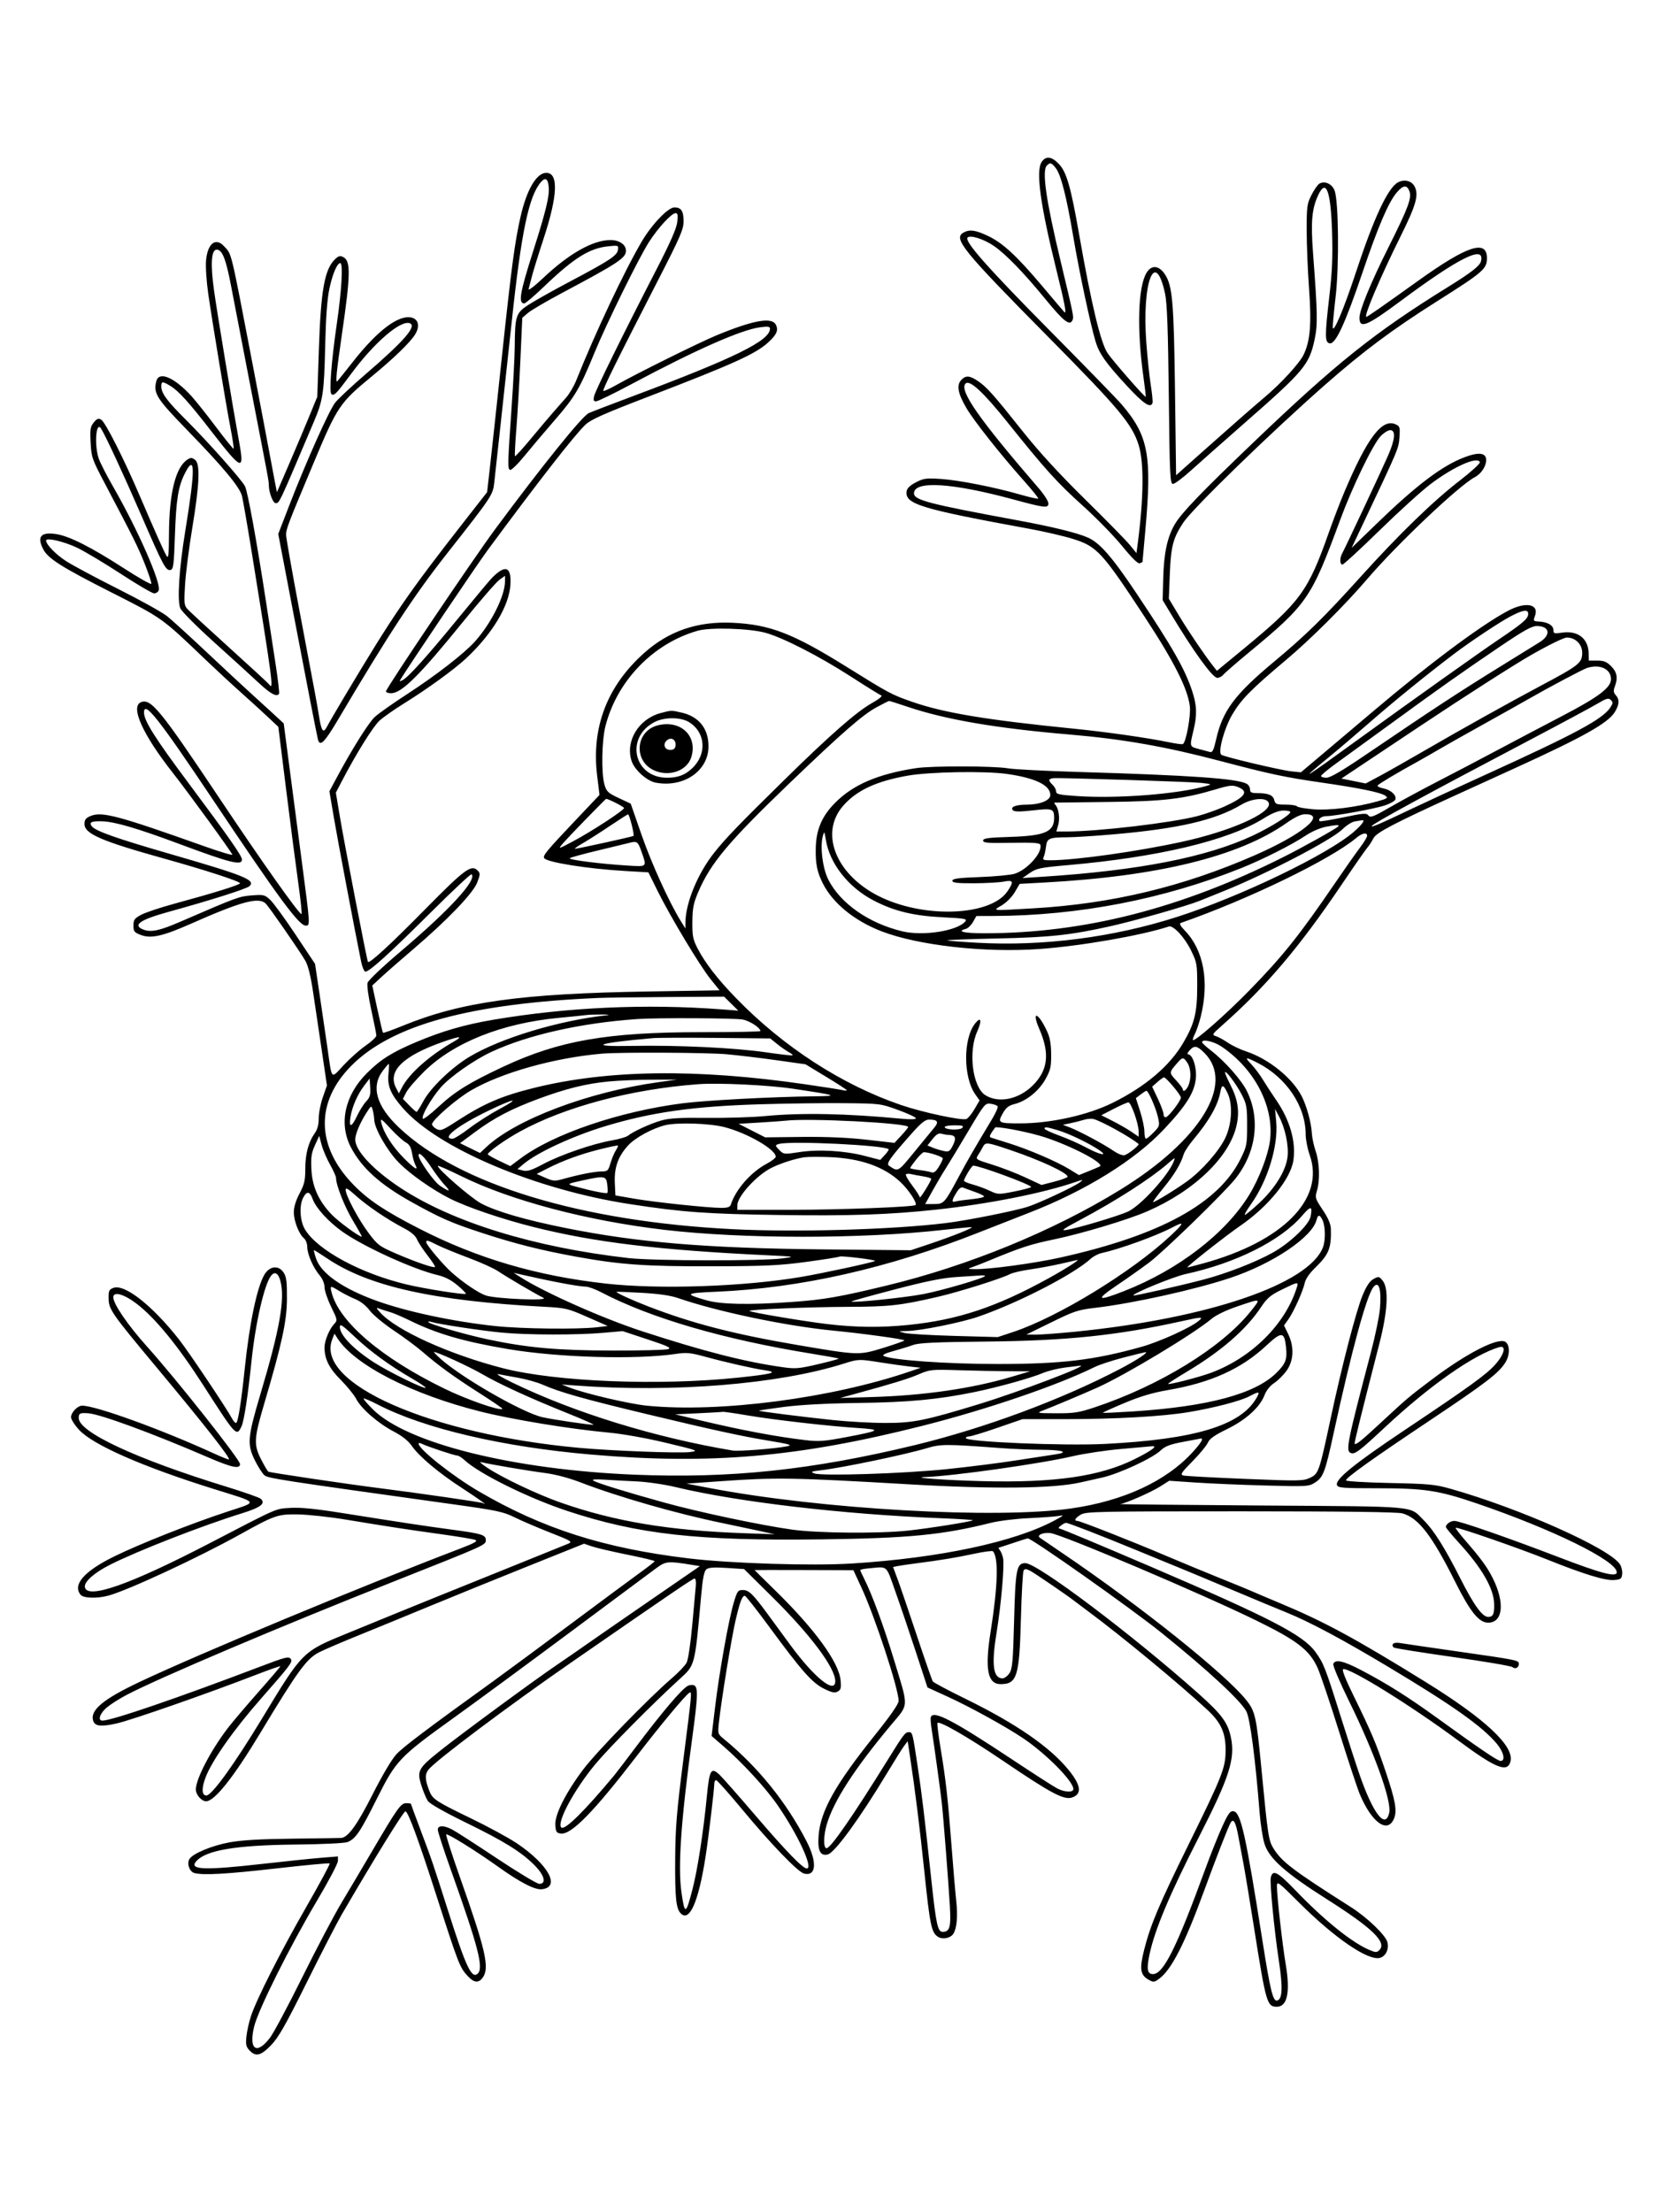<svg xmlns="http://www.w3.org/2000/svg" width="864" height="1152" viewBox="0 0 864 1152" version="1.1">
	<path d="M 542.557 84.223 C 539.313 88.854, 541.736 106.570, 550.392 141.500 C 554.582 158.409, 555.596 163.870, 554.290 162.500 C 553.765 161.950, 548.552 155.823, 542.705 148.884 C 529.512 133.228, 522.224 126.500, 514.500 122.842 C 508.103 119.814, 505.040 119.373, 501.934 121.035 C 496.182 124.114, 500.967 130.022, 546.480 176.029 C 582.780 212.724, 589.682 220.993, 593.015 231.783 C 595.863 241.004, 595.659 259.186, 592.432 283.768 L 591.872 288.036 588.394 283.768 C 586.481 281.421, 575.993 270.725, 565.086 260 C 551.710 246.847, 541.140 235.326, 532.611 224.602 C 517.309 205.364, 513.931 201.571, 509.297 198.427 C 504.959 195.483, 502.875 195.376, 500.520 197.977 C 498.080 200.675, 498.921 205.056, 503.314 212.528 C 507.250 219.223, 521.300 236.977, 533.241 250.346 C 537.587 255.211, 540.937 259.396, 540.687 259.647 C 540.436 259.897, 536.242 258.955, 531.366 257.554 C 517.869 253.674, 499.468 250.052, 490 249.412 C 482.399 248.898, 481.024 249.084, 477 251.169 C 473.929 252.760, 472.395 254.240, 472.170 255.832 C 471.224 262.511, 479.179 264.937, 536.500 275.450 C 544.200 276.863, 554.325 279.226, 559 280.703 C 571.343 284.602, 573.996 287.498, 596.195 321.304 C 611.486 344.590, 618.580 358.654, 619.668 367.844 C 620.240 372.672, 617.712 386.442, 616.068 387.458 C 615.676 387.700, 612.435 387.288, 608.866 386.541 C 597.980 384.263, 576.358 381.175, 559.500 379.489 C 513.698 374.909, 491.645 371.246, 475.007 365.454 C 464.349 361.744, 463.096 361.075, 440.740 347.151 C 412.959 329.847, 400.921 325.204, 381.500 324.302 C 363.338 323.458, 348.400 328.541, 335.599 339.922 C 316.206 357.164, 307.908 378.761, 310.995 403.958 L 312.219 413.952 298.958 427.969 C 284.523 443.228, 282.609 445.558, 283.425 446.879 C 284.767 449.050, 306.144 452.440, 325.590 453.565 L 337.680 454.265 342.435 463.882 C 349.050 477.263, 364.498 502.977, 370.090 509.916 L 374.752 515.702 337.626 516.306 C 271.232 517.387, 240.087 521.739, 209.685 534.185 C 204.286 536.395, 199.693 538.027, 199.478 537.811 C 199.263 537.596, 197.916 531.968, 196.484 525.305 L 193.883 513.190 198.691 508.733 C 201.336 506.282, 208.675 499.864, 215 494.471 C 232.856 479.246, 246.390 465.164, 248.516 459.596 C 250.152 455.313, 250.173 454.744, 248.742 453.314 C 245.459 450.030, 242.103 452.507, 221.500 473.419 C 203.144 492.050, 192.450 501.883, 191.623 500.891 C 191.136 500.309, 179.369 439.427, 176.980 425.138 L 174.914 412.775 177.892 407.053 C 185.550 392.340, 194.363 378.195, 197.761 375.166 C 199.817 373.332, 205.528 369.335, 210.451 366.285 C 222.627 358.740, 236.728 348.494, 242.880 342.723 C 256.418 330.023, 265.115 315.562, 265.813 304.591 C 266.431 294.887, 263.099 293.759, 255.928 301.244 C 254.739 302.485, 246.962 311.810, 238.645 321.968 C 222.278 341.957, 212.801 352.501, 209.716 354.152 C 208.160 354.985, 207.926 354.923, 208.574 353.850 C 212.719 346.993, 248.485 293.914, 253.957 286.500 C 280.375 250.703, 299.340 226.377, 304.918 221.131 C 307.743 218.473, 314.521 215.448, 337 206.812 C 381.739 189.624, 393.357 184.383, 399.973 178.406 C 404.521 174.297, 405.554 171.905, 404.020 169.038 C 401.864 165.008, 392.301 166.733, 373.248 174.589 C 364.280 178.287, 331.397 194.579, 321.109 200.421 C 317.594 202.418, 314.492 203.825, 314.216 203.549 C 313.685 203.018, 321.151 187.922, 342.791 145.771 C 354.352 123.252, 356 119.440, 356 115.221 C 356 109.860, 354.767 108, 351.213 108 C 347.969 108, 339.554 116.762, 334.341 125.566 C 325.391 140.684, 310.036 173.206, 300.142 198 C 298.935 201.025, 296.564 205.075, 294.874 207 C 293.184 208.925, 290.215 212.300, 288.277 214.500 C 286.339 216.700, 281.122 222.876, 276.684 228.224 C 272.246 233.573, 268.432 237.765, 268.208 237.541 C 267.984 237.317, 268.301 230.916, 268.913 223.317 C 269.525 215.718, 270.471 199.600, 271.014 187.500 L 272.002 165.500 274.955 162.966 C 276.579 161.572, 284.566 156.889, 292.704 152.560 C 321.940 137.006, 326 134.322, 326 130.550 C 326 127.392, 322.533 125, 317.956 125 C 308.866 125, 296.505 131.941, 283.107 144.567 C 278.279 149.117, 274.962 151.632, 275.297 150.488 C 275.618 149.395, 276.381 146.475, 276.993 144 C 277.605 141.525, 280.393 132.525, 283.189 124 C 290.482 101.767, 290.937 90, 284.504 90 C 279.484 90, 274.378 98.622, 271.181 112.500 C 268.146 125.674, 266.394 138.756, 261.468 185 C 259.037 207.825, 256.293 233.201, 255.370 241.391 L 253.692 256.282 242.658 270.391 C 212.184 309.359, 205.091 319.715, 179.299 362.906 C 175.224 369.729, 171.202 376.643, 170.360 378.271 C 168.367 382.124, 167.420 380.940, 166.146 373 C 164.999 365.856, 164.951 365.593, 155.550 315.817 C 151.948 296.741, 149 279.988, 149 278.587 C 149 275.425, 149.682 273.641, 163.330 241.089 C 175.782 211.390, 176.855 209.802, 194 195.691 C 205.092 186.562, 213.608 178.309, 216.157 174.219 C 218.735 170.081, 217.998 166.289, 214.441 165.396 C 207.721 163.709, 196.692 171.978, 183.829 188.348 C 179.874 193.382, 176.218 197.950, 175.705 198.500 C 174.634 199.648, 175.191 193.886, 178.066 174.108 C 182.581 143.046, 182.715 135.988, 178.827 133.907 C 177.263 133.071, 176.398 133.235, 174.814 134.668 C 169.085 139.853, 167.120 150.494, 166.063 182.051 L 165.241 206.601 161.165 216.551 C 158.924 222.023, 154.192 233.213, 150.651 241.417 L 144.211 256.334 143.154 250.917 C 142.572 247.938, 141.143 240.325, 139.978 234 C 138.814 227.675, 135.182 208.550, 131.908 191.500 C 119.842 128.670, 120.831 132.785, 116.701 128.250 C 112.317 123.437, 108.098 126.772, 107.306 135.676 C 107.021 138.879, 107.537 146.675, 108.454 153 C 110.727 168.691, 117.608 210.184, 120.045 222.898 C 121.141 228.617, 121.868 233.466, 121.660 233.673 C 121.453 233.881, 117.315 228.769, 112.467 222.314 C 107.618 215.858, 101.817 208.576, 99.575 206.131 C 90.712 196.461, 82.760 193.124, 81.409 198.507 C 79.807 204.890, 81.456 207.482, 97.840 224.333 C 116.119 243.135, 124.777 253.545, 125.998 258.190 C 126.477 260.010, 128.694 272.750, 130.924 286.500 C 141.931 354.362, 142.684 360.041, 140.196 356.434 C 139.813 355.879, 130.500 347.290, 119.500 337.346 C 108.500 327.402, 98.646 318.310, 97.602 317.141 C 95.888 315.222, 95.770 313.975, 96.383 304.258 C 96.756 298.341, 98.441 285.175, 100.127 275 C 103.927 252.062, 104.354 241.478, 101.562 239.428 C 99.928 238.228, 99.302 238.216, 97.562 239.353 C 91.437 243.355, 88.107 256.819, 88.004 278 C 87.952 288.900, 87.710 291.115, 86.751 289.500 C 85.360 287.157, 81.241 277.929, 72.914 258.500 C 64.481 238.824, 54.829 219.751, 52.687 218.532 C 51.240 217.708, 50.462 218.003, 48.825 219.999 C 47.042 222.174, 46.830 223.540, 47.195 230.502 C 47.595 238.116, 47.949 239.138, 54.461 251.503 C 69.842 280.703, 71.918 284.886, 75.451 293.795 C 77.478 298.907, 78.993 303.512, 78.818 304.028 C 78.643 304.544, 72.200 300.894, 64.500 295.918 C 47.452 284.901, 36.191 279.206, 29.335 278.134 C 21.301 276.877, 19.096 279.418, 22.503 286.006 C 25.024 290.880, 32.069 295.341, 57.970 308.465 C 84.799 322.059, 84.059 321.530, 107 343.481 C 112.225 348.480, 120.512 356.155, 125.415 360.535 C 130.318 364.916, 136.720 370.750, 139.642 373.500 L 144.955 378.500 148.997 411 C 151.220 428.875, 154.070 450.813, 155.330 459.750 C 156.590 468.687, 157.345 476, 157.008 476 C 155.676 476, 136.391 448.769, 114.160 415.500 C 83.551 369.691, 78.638 363.667, 73.500 365.638 C 67.699 367.864, 74.205 382.369, 90.035 402.500 C 98.090 412.744, 121 444.246, 121 445.079 C 121 445.514, 114.588 443.589, 106.750 440.803 C 61.362 424.665, 53.110 422.469, 47.140 424.942 C 44.664 425.968, 44 426.842, 44 429.079 C 44 434.198, 52.588 437.928, 85.500 447.108 C 106.956 453.092, 125 458.965, 125 459.963 C 125 460.768, 111.306 465.032, 91 470.548 C 83.575 472.565, 75.700 475.188, 73.500 476.377 C 70.028 478.254, 69.500 478.993, 69.500 481.978 C 69.500 485.050, 69.912 485.574, 73.370 486.890 C 78.640 488.896, 84.766 487.522, 99.350 481.066 C 125.781 469.366, 134.802 466.945, 138.434 470.577 C 140.274 472.417, 155.766 494.777, 158.968 500.215 C 160.445 502.722, 161.778 508.085, 163.069 516.715 C 164.121 523.747, 166.173 537.549, 167.628 547.386 L 170.274 565.273 168.127 571.386 C 166.946 574.749, 165.984 579.681, 165.990 582.346 C 165.997 585.618, 165.344 588.113, 163.979 590.030 C 160.648 594.707, 159 600.830, 159 608.524 C 159 614.671, 158.536 616.680, 156 621.500 C 154.041 625.224, 153.008 628.643, 153.022 631.352 C 153.046 635.892, 155.729 642.710, 158.342 644.872 C 159.254 645.627, 160.010 647.652, 160.022 649.372 C 160.049 653.169, 163.096 660.136, 166.497 664.178 C 168.004 665.969, 169.006 668.416, 169.015 670.327 C 169.023 672.072, 170.568 676.650, 172.450 680.500 C 175.813 687.384, 175.839 687.533, 173.983 689.514 C 171.512 692.150, 169 698.244, 169 701.602 C 169 707.689, 171.395 712.498, 177.449 718.561 C 180.777 721.895, 184.386 726.335, 185.470 728.427 C 188.127 733.559, 196.832 741.138, 204.993 745.427 C 209.487 747.788, 212.609 750.271, 214.480 752.971 C 218.280 758.454, 228.489 767.030, 240.500 774.828 C 249.009 780.352, 255.057 784.704, 251.494 782.739 C 250.580 782.235, 218.980 777.665, 198 775.003 C 180.587 772.794, 140.579 766.858, 139.782 766.365 C 139.327 766.084, 137.564 763.098, 135.863 759.729 C 132.096 752.266, 132.285 748.982, 137.495 731.348 C 146.828 699.760, 149.370 688.074, 149.437 676.458 C 149.489 667.412, 149.173 664.917, 147.688 662.650 C 145.088 658.678, 140.335 659.233, 137.666 663.819 C 133.823 670.424, 129.931 689.024, 127.479 712.500 C 125.571 730.768, 123.926 741, 122.898 741 C 122.443 741, 121.533 739.988, 120.876 738.750 C 118.058 733.440, 98.256 703.907, 93.217 697.500 C 79.369 679.891, 64.973 668.549, 59.126 670.641 C 56.799 671.474, 56.506 672.101, 56.554 676.148 C 56.621 681.822, 58.092 683.938, 81.341 711.808 C 106.723 742.234, 120.657 760, 119.140 760 C 118.637 760, 115.362 758.689, 111.862 757.086 C 84.294 744.457, 50.004 732, 42.812 732 C 40.387 732, 37 735.509, 37 738.022 C 37 739.135, 38.896 742.101, 41.213 744.615 C 48.449 752.465, 74.558 763.913, 111.500 775.434 C 135.238 782.837, 134.651 781.837, 118.393 787.181 C 99.540 793.378, 72.843 803.947, 59.500 810.496 C 43.805 818.198, 37.639 825.245, 41.997 830.497 C 43.485 832.290, 50.665 832.489, 56.500 830.899 C 66.697 828.122, 103.338 811.086, 125 799.050 C 143.046 789.024, 144.585 788.489, 155 788.616 C 160.225 788.681, 171.700 789.926, 180.500 791.385 C 201.751 794.908, 212.512 796.556, 230.500 799.044 C 238.750 800.185, 246.386 801.469, 247.469 801.897 C 249.012 802.506, 247.278 803.500, 239.469 806.484 C 187.499 826.342, 103.347 861.349, 72.674 875.869 C 53.613 884.893, 46.788 890.605, 48.526 896.081 C 49.436 898.951, 52.542 899.303, 60.782 897.470 C 68.315 895.794, 108.241 881.859, 133.250 872.178 C 140.262 869.464, 146 867.455, 146 867.715 C 146 867.975, 140.769 874.108, 134.375 881.344 C 127.981 888.580, 120.864 896.975, 118.559 900 C 109.707 911.617, 102 926.423, 102 931.812 C 102 934.614, 104.927 938, 107.348 938 C 111.723 938, 121.635 925.535, 135.350 902.787 C 155.147 869.951, 159.665 863.749, 166.221 860.404 C 168.818 859.079, 178.043 855.119, 186.721 851.602 C 195.400 848.086, 211.950 841.296, 223.500 836.514 C 235.050 831.731, 257.928 822.431, 274.340 815.846 L 304.180 803.873 308.355 805.296 C 310.651 806.078, 318.935 808.012, 326.765 809.594 C 334.594 811.175, 340.977 812.701, 340.949 812.985 C 340.921 813.268, 337.659 815.833, 333.699 818.684 C 329.740 821.536, 313.450 833.595, 297.500 845.482 C 281.550 857.369, 263.325 870.827, 257 875.389 C 222.534 900.244, 210.103 909.615, 206.500 913.461 C 204.069 916.056, 199.181 924.287, 194.036 934.449 C 186.046 950.233, 181.302 956.815, 177.715 957.095 C 177.047 957.147, 165.700 957.315, 152.500 957.469 C 135.563 957.666, 125.851 958.234, 119.500 959.399 C 110.302 961.086, 100.352 965.237, 98.653 968.095 C 97.201 970.539, 98.673 974.679, 101.239 975.367 C 105.871 976.608, 118.104 975.916, 144.281 972.931 C 159.084 971.244, 171.426 970.093, 171.708 970.374 C 171.989 970.656, 166.550 980.761, 159.620 992.830 C 146.104 1016.371, 133.584 1041.087, 130.660 1050 C 129.668 1053.025, 128.621 1057.750, 128.334 1060.500 C 127.898 1064.672, 128.165 1065.873, 129.945 1067.750 C 133.212 1071.196, 135.835 1070.553, 141.199 1064.988 C 145.093 1060.947, 148.702 1054.597, 159.809 1032.238 C 167.387 1016.982, 175.553 1001.125, 177.954 997 C 195.100 967.552, 210.313 942.938, 211.187 943.229 C 212.651 943.717, 217.812 957.702, 226.602 985 C 239.057 1023.681, 239.388 1024.533, 243.801 1029.250 C 246.916 1032.579, 249.363 1032.748, 251.443 1029.777 C 255.043 1024.638, 252.954 1015.509, 239.422 977.248 C 235.255 965.463, 232.095 955.572, 232.400 955.267 C 233.040 954.627, 248.015 963.932, 259 971.796 C 270.671 980.151, 278.423 984.182, 282.113 983.816 C 292.134 982.822, 285.692 970.977, 269.065 959.822 C 264.904 957.031, 254.075 951.155, 245 946.766 C 227.408 938.257, 225.338 936.915, 223.767 933 C 221.288 926.822, 221.153 924.075, 223.201 921.472 C 226.890 916.782, 264.986 888.205, 298 865.363 C 349.723 829.576, 360.860 822, 361.745 822 C 362.291 822, 362.578 823.688, 362.383 825.750 C 362.188 827.813, 361.347 837.059, 360.515 846.298 C 359.657 855.816, 358.392 864.275, 357.595 865.816 C 356.821 867.312, 353.334 870.981, 349.844 873.969 C 337.971 884.137, 310.452 912.470, 303.680 921.500 C 294.527 933.703, 288.811 945.138, 289.203 950.460 C 289.461 953.976, 289.838 954.539, 292.104 954.802 C 297.596 955.440, 309.200 943.566, 331.754 914.228 C 343.983 898.321, 356.915 882.788, 359.007 881.496 C 360.442 880.609, 360.398 881.098, 355.882 916.354 C 352.410 943.460, 351.744 951.557, 351.632 968 C 351.494 988.334, 352.072 993.929, 354.568 996.425 C 359.130 1000.987, 363.772 990.366, 367.428 967 C 368.969 957.148, 371.997 931.816, 371.999 928.750 C 371.999 927.788, 372.428 927, 372.951 927 C 373.475 927, 379.589 933.862, 386.538 942.250 C 401.415 960.204, 415.529 974.844, 418.741 975.650 C 425.099 977.245, 425.686 969.782, 420.061 958.859 C 409.583 938.511, 394.708 920.088, 377.125 905.684 C 373.774 902.939, 373.756 902.876, 374.436 896.710 C 375.758 884.737, 380.956 852.933, 383.090 843.762 C 385.343 834.079, 386.505 831, 387.908 831 C 388.369 831, 394.091 838.273, 400.623 847.163 C 417.551 870.199, 422.936 876.291, 429.076 879.351 C 433.167 881.389, 434.676 881.709, 436.247 880.868 C 437.925 879.970, 438.163 879.049, 437.771 874.968 C 436.868 865.569, 424.298 848.317, 403.629 828.107 C 397.783 822.391, 393 817.666, 393 817.607 C 393 817.548, 404.575 817.539, 418.722 817.586 L 444.444 817.671 448.637 826.732 C 455.723 842.043, 468 879.460, 468 885.743 C 468 887.310, 463.782 893.400, 455.827 903.320 C 434.986 929.310, 427.273 943.075, 426.310 956 C 425.734 963.718, 427.200 966.669, 431.120 965.685 C 434.757 964.772, 447.703 947.015, 461.875 923.500 C 465.853 916.900, 469.919 910.426, 470.912 909.113 L 472.716 906.725 473.914 914.613 C 476.575 932.127, 479.019 951.738, 481.440 975 C 484.301 1002.485, 485.109 1006.370, 488.415 1008.536 C 490.873 1010.147, 495.063 1009.325, 496.535 1006.944 C 498.325 1004.047, 498.864 997.865, 498.012 990 C 497.505 985.325, 496.391 972.275, 495.535 961 C 493.705 936.872, 492.567 926.732, 489.885 910.613 C 488.796 904.076, 488.040 898.096, 488.203 897.325 C 488.568 895.601, 503.713 904.286, 522.258 916.854 C 547.691 934.090, 554.164 937.513, 558.452 935.997 C 563.593 934.179, 562.969 929.600, 556.498 921.657 C 546.775 909.721, 529.089 897.517, 503 884.742 C 493.925 880.298, 486.178 876.175, 485.785 875.581 C 485.392 874.986, 481.626 864.150, 477.415 851.500 C 473.205 838.850, 468.711 825.691, 467.428 822.257 L 465.095 816.014 467.297 815.552 C 468.509 815.298, 473.100 814.623, 477.500 814.052 C 490.332 812.388, 497.895 811.135, 507.500 809.079 C 512.450 808.019, 516.776 807.456, 517.114 807.826 C 520.121 811.128, 519.690 825.838, 515.884 849.868 C 512.825 869.182, 514.325 877, 521.089 877 C 529.675 877, 530.889 873.101, 531.686 842.964 C 532.033 829.842, 532.666 818.540, 533.093 817.849 C 533.708 816.854, 534.443 816.895, 536.625 818.046 C 539.021 819.310, 556.730 831.414, 559.501 833.681 C 560.051 834.132, 563.201 836.495, 566.501 838.934 C 583.771 851.698, 614.466 877.062, 628.887 890.486 C 635.926 897.038, 638.335 902.421, 638.291 911.500 C 638.247 920.612, 636.649 924.684, 619.227 960.061 C 603.699 991.591, 599.169 1002.311, 595.875 1015.317 C 593.349 1025.294, 593.827 1028.484, 598.217 1030.949 C 600.696 1032.339, 601.129 1032.297, 603.704 1030.407 C 610.064 1025.738, 616.983 1012.221, 626.946 985 C 633.598 966.825, 639.921 950.634, 641.005 949 C 642.449 946.823, 643.594 948.973, 644.969 956.440 C 645.583 959.773, 646.761 966.100, 647.588 970.500 C 648.415 974.900, 650.872 989.750, 653.048 1003.500 C 659.336 1043.224, 659.847 1045, 664.990 1045 C 670.444 1045, 672.051 1037.324, 669.604 1022.958 C 667.893 1012.917, 665.029 987.607, 665.011 982.377 C 665 979.371, 665.438 979.692, 676.750 990.967 C 695.035 1009.194, 712.457 1021.106, 718.584 1019.568 C 721.651 1018.798, 723.481 1015.052, 722.567 1011.411 C 721.646 1007.740, 712.049 998.523, 703.470 993.069 C 673.352 973.924, 667.697 969.649, 663.316 962.709 C 660.676 958.527, 660.295 956.043, 656.983 921.500 C 654.337 893.904, 653.742 891.191, 649.047 885.306 C 638.196 871.704, 593.815 836.220, 553.526 808.933 C 547.490 804.845, 542.090 801.163, 541.526 800.750 C 539.744 799.447, 543.267 797.890, 547 798.331 C 553.121 799.054, 626.234 830.112, 654.654 844.061 C 675.772 854.427, 682.105 859.364, 686.272 868.709 C 687.692 871.894, 692.701 886.768, 697.404 901.762 C 702.107 916.756, 706.943 931.381, 708.150 934.262 C 714.392 949.155, 722.666 955.048, 726.008 946.981 C 727.688 942.925, 726.717 937.535, 721.564 922.296 C 716.603 907.627, 714.125 901.780, 704.911 883 C 700.639 874.292, 698.725 869.394, 699.519 869.201 C 702.948 868.367, 734.887 888.175, 759.500 906.399 C 779.120 920.926, 785.129 923.318, 786.662 917.211 C 788.650 909.288, 773.492 895.114, 742.505 875.923 C 706.051 853.346, 689.621 844.443, 666.905 834.957 C 660.082 832.108, 653.150 829.169, 651.500 828.426 C 649.850 827.682, 642.425 824.635, 635 821.653 C 627.575 818.671, 614.975 813.452, 607 810.056 C 589.460 802.586, 562.527 792, 561.061 792 C 559.103 792, 559.975 790.446, 562.904 788.716 C 565.583 787.133, 572.037 787, 646.154 787.006 C 700.154 787.009, 727.764 787.362, 730.355 788.081 C 738.705 790.400, 745.745 799.536, 757.939 823.877 C 765.711 839.393, 770.244 845, 775.014 845 C 782.784 845, 783.831 834.532, 777.348 821.675 C 774.482 815.991, 771.356 811.710, 763.145 802.226 C 760.158 798.776, 757.891 795.783, 758.107 795.576 C 758.718 794.992, 791.024 806.191, 805.416 811.976 C 824.459 819.630, 835.830 823.139, 840.482 822.796 C 844.059 822.532, 844.535 822.191, 844.823 819.685 C 845 818.137, 844.470 815.840, 843.645 814.580 C 838.203 806.275, 791.659 785.527, 755.500 775.288 C 747.386 772.991, 744.259 772.693, 723.750 772.263 C 711.237 772.001, 701 771.382, 701 770.889 C 701 769.469, 714.494 759.824, 744.599 739.724 C 773.853 720.193, 780.588 715.021, 784.038 709.439 C 786.400 705.617, 786.371 700.246, 783.979 698.751 C 780.107 696.329, 763.759 704.726, 745.500 718.515 C 733.430 727.630, 733.041 727.960, 718.678 741.278 C 708.893 750.351, 706.187 752.521, 705.506 751.839 C 705.192 751.526, 708.314 738.870, 718.412 699.516 C 722.729 682.691, 723.328 670.838, 720.061 666.861 C 718.227 664.629, 717.969 664.584, 715.327 666.029 C 713.359 667.106, 711.675 669.619, 709.633 674.529 C 706.288 682.573, 698.897 711.045, 693.029 738.500 C 687.030 766.564, 686.732 767.423, 682.256 769.556 C 678.722 771.241, 676.723 771.274, 648.405 770.120 C 631.853 769.446, 617.399 768.655, 616.285 768.364 C 614.522 767.903, 615.134 766.948, 621.017 760.983 C 624.734 757.214, 628.339 752.856, 629.029 751.297 C 629.964 749.184, 632.484 747.393, 638.940 744.250 C 648.807 739.446, 656.130 732.841, 658.524 726.586 C 659.490 724.061, 661.409 721.636, 663.544 720.240 C 665.446 718.998, 668.351 716.117, 670.001 713.840 C 673.795 708.603, 674.117 701.352, 670.854 694.636 L 668.708 690.219 670.907 687.130 C 673.724 683.175, 678.546 672.492, 679.487 668.126 C 679.943 666.006, 681.991 663.031, 684.994 660.126 C 692.075 653.273, 693.400 649.963, 693.106 639.864 C 693.034 637.388, 691.681 634.253, 688.865 630.036 C 684.929 624.141, 684.785 623.662, 685.865 620.056 C 687.512 614.558, 687.200 605.269, 685.172 599.400 C 684.202 596.595, 683.303 592.320, 683.175 589.900 C 682.893 584.600, 680.503 575.907, 677.955 570.912 C 673.086 561.367, 660.690 551.363, 648.943 547.498 C 645.949 546.513, 641.700 544.485, 639.500 542.991 C 637.300 541.496, 634.476 539.954, 633.225 539.562 C 631.077 538.889, 631.244 538.591, 636.225 534.193 C 659.129 513.974, 676.574 493.453, 698.663 460.741 C 705.066 451.258, 711.084 442.600, 712.035 441.500 C 712.987 440.400, 714.454 438.150, 715.294 436.500 C 716.784 433.574, 725.907 428.797, 758 414.139 C 761.575 412.506, 775.525 406.145, 789 400.002 C 824.591 383.778, 837.490 376.524, 841.008 370.755 C 843.390 366.848, 843.528 364.241, 841.472 361.969 C 840.283 360.655, 840.172 359.678, 840.972 357.575 C 842.702 353.024, 842.166 350.013, 839.077 346.923 C 836.743 344.590, 835.278 344, 831.810 344 L 827.466 344 827.366 340.167 C 827.163 332.456, 821.690 328.220, 813.514 329.446 C 809.425 330.059, 809 329.932, 809 328.096 C 809 325.676, 806.052 323.912, 801.608 323.674 C 798.534 323.509, 798.421 323.365, 799.374 320.830 C 801.724 314.581, 794.728 313.146, 785.521 317.989 C 771.682 325.269, 744.792 345.281, 715.449 370.138 C 709.371 375.287, 698.346 384.603, 690.949 390.840 L 677.500 402.180 672.500 401.674 C 667.065 401.123, 638.021 394.249, 636.091 393.056 C 634.142 391.852, 637.574 379.174, 641.769 372.084 C 646.481 364.118, 651.472 359.050, 669.686 343.734 C 682.547 332.921, 700.458 315.079, 711.998 301.589 C 727.656 283.284, 759.867 252.784, 768.102 248.466 C 771.397 246.738, 774 242.805, 774 239.554 C 774 235.801, 770.249 235.289, 762.899 238.038 C 751.153 242.430, 737.725 252.574, 716.735 272.909 L 703.926 285.318 709.560 273.409 C 728.523 233.323, 728.400 233.614, 728.822 227.783 C 729.202 222.527, 729.042 221.976, 726.840 220.973 C 719.802 217.766, 712.116 227.882, 700.226 256 C 698.016 261.225, 694.358 270.753, 692.097 277.173 C 681.240 307.996, 677.165 313.553, 647.476 338.020 L 633.755 349.327 631.858 346.914 C 627.282 341.092, 618.957 328.805, 614.049 320.634 L 608.725 311.767 609.247 298.634 C 609.812 284.415, 610.980 280.034, 616.351 272 C 621.287 264.616, 661.912 225.163, 690 200.476 C 710.114 182.798, 725.106 171.613, 748.500 156.832 C 772.468 141.688, 774.400 140.016, 774.400 134.419 C 774.400 124.586, 764.163 127.904, 739.049 145.875 C 719.123 160.134, 712.137 165, 711.594 165 C 710.066 165, 718.717 144.617, 729.271 123.351 C 737.443 106.887, 738.936 101.733, 736.822 97.301 C 735.337 94.189, 731.461 93.147, 728.087 94.953 C 722.809 97.778, 715.482 113.451, 706.094 142 C 699.857 160.965, 694.218 174.286, 694.077 170.389 C 694.035 169.229, 694.721 162.033, 695.602 154.398 C 697.476 138.156, 697.143 104.674, 695.053 99.244 C 693.694 95.713, 689.878 93.995, 687.095 95.660 C 686.218 96.185, 684.375 98.839, 683 101.557 C 680.698 106.108, 680.501 107.570, 680.513 120 C 680.520 127.425, 681.067 140.925, 681.728 150 C 683.095 168.766, 682.385 177.493, 678.904 184.729 C 676.781 189.139, 667.361 199.450, 658.985 206.529 C 652.406 212.089, 640.561 222.474, 626.516 234.996 L 612.500 247.492 611.936 203.496 C 611.339 156.946, 610.617 148.705, 606.614 142.744 C 603.526 138.147, 599.668 137.852, 597.133 142.021 C 592.654 149.387, 592.001 171.375, 595.518 196.459 C 596.286 201.937, 596.814 206.519, 596.691 206.642 C 596.267 207.067, 579.491 187.860, 576.823 183.895 C 573.197 178.506, 568.333 158.200, 561.996 122 C 557.681 97.345, 555.470 89.641, 551.505 85.437 C 547.761 81.467, 544.771 81.061, 542.557 84.223 M 545.200 86.200 C 542.535 88.865, 544.755 104.289, 552.382 136.091 C 559.006 163.712, 559.251 164.904, 558.634 166.512 C 557.295 170.002, 554.138 167.614, 544.477 155.804 C 533.229 142.053, 523.849 132.368, 517.651 128.104 C 512.436 124.516, 505.357 122.243, 503.908 123.692 C 502.042 125.558, 514.409 139.525, 547.568 173 C 565.275 190.875, 581.693 207.750, 584.054 210.500 C 598.075 226.833, 599.993 236.930, 596.500 276 C 595.689 285.075, 595.019 292.564, 595.012 292.643 C 595.006 292.722, 594.358 293.032, 593.574 293.333 C 592.641 293.691, 589.471 290.586, 584.401 284.347 C 580.141 279.103, 570.995 269.726, 564.077 263.508 C 550.646 251.435, 544.366 244.483, 524.768 220 C 512.110 204.187, 504.996 197.604, 502.867 199.733 C 499.367 203.233, 509.842 218.224, 540.993 254.298 C 543.747 257.487, 546 261.023, 546 262.157 C 546 264.729, 544.118 264.519, 528 260.145 C 495.750 251.396, 476 250.168, 476 256.914 C 476 260.415, 483.697 262.417, 530 270.961 C 548.107 274.303, 560.871 277.434, 566.537 279.925 C 572.789 282.673, 579.159 289.981, 591.879 309 C 610.653 337.070, 617.121 348.421, 620.901 359.937 C 623.362 367.432, 623.507 372.270, 621.520 380.500 C 619.509 388.829, 619.499 388.793, 624.250 390.021 C 626.587 390.625, 629.236 391.331, 630.135 391.590 C 631.443 391.968, 632.086 390.658, 633.360 385.019 C 636.744 370.031, 643.071 361.590, 663.935 344.223 C 679.983 330.866, 689.655 321.372, 708.479 300.500 C 728.605 278.184, 746.320 260.993, 760.359 250.155 C 766.276 245.588, 770.928 241.322, 770.698 240.675 C 769.550 237.452, 757.066 242.991, 745.090 252.038 C 740.464 255.532, 728.482 266.403, 718.464 276.195 C 708.446 285.988, 699.743 294, 699.125 294 C 697.742 294, 697.653 290.591, 698.974 288.236 C 700.489 285.534, 719.344 245.349, 722.858 237.332 C 726.584 228.833, 727.001 224, 724.009 224 C 722.913 224, 720.686 225.393, 719.059 227.095 C 715.055 231.286, 704.352 253.392, 698.045 270.500 C 682.858 311.696, 680.904 314.541, 650.500 339.708 C 643.900 345.171, 637.882 350.397, 637.128 351.320 C 636.373 352.244, 634.953 353, 633.972 353 C 631.492 353, 621.549 339.241, 609.401 319 L 605.500 312.500 605.804 301 C 606.147 288.014, 607.940 279.673, 611.814 273.037 C 615.250 267.153, 625.375 256.609, 652.746 230.414 C 696.026 188.993, 715.921 173.097, 754 149.513 C 766.115 142.009, 770.636 138.501, 771.258 136.121 C 773.560 127.317, 760.070 133.978, 729.359 156.810 C 711.851 169.826, 708 171.392, 708 165.494 C 708 161.495, 713.928 147.110, 723.245 128.500 C 733.443 108.129, 735.339 103.023, 734.007 99.518 C 732.718 96.128, 730.730 96.349, 727.422 100.250 C 723.083 105.368, 717.809 117.685, 709.546 142 C 700.485 168.664, 695.605 179.230, 692.551 178.793 C 689.921 178.417, 689.901 175.068, 692.396 153.558 C 693.783 141.603, 694.120 133.475, 693.741 121.058 C 693.083 99.476, 690.669 92.856, 686.590 101.451 C 683.205 108.585, 682.589 115.394, 683.833 131.912 C 686.183 163.093, 686.293 169.073, 684.661 176.719 C 681.838 189.949, 679.166 193.147, 648.501 220 C 637.509 229.625, 624.925 240.762, 620.536 244.750 C 616.147 248.738, 611.806 252, 610.889 252 C 609.365 252, 609.178 248.039, 608.700 205.750 C 608.313 171.556, 607.812 157.806, 606.777 153 C 601.584 128.893, 594.642 146.913, 596.992 178.398 C 597.578 186.244, 598.631 196.267, 599.332 200.672 C 600.033 205.077, 600.432 209.203, 600.220 209.841 C 599.243 212.772, 595.540 210.293, 586.847 200.888 C 575.905 189.049, 572.483 184.208, 570.570 177.858 C 567.890 168.960, 562.019 141.373, 559.005 123.512 C 555.429 102.320, 552.525 90.937, 549.816 87.493 C 547.605 84.682, 546.912 84.488, 545.200 86.200 M 281.794 94.726 C 275.438 101.952, 271.510 120.660, 266.512 167.500 C 265.104 180.700, 262.617 203.650, 260.986 218.500 C 259.354 233.350, 257.741 248.134, 257.400 251.353 C 256.726 257.716, 256.101 258.654, 232.997 288 C 215.628 310.061, 202.381 330.243, 176.055 374.750 C 169.055 386.584, 166.707 388.946, 165.620 385.250 C 165.190 383.789, 159.452 354.322, 153.498 323 C 152.714 318.875, 150.461 307.077, 148.491 296.783 L 144.909 278.067 150.414 263.783 C 159.195 240.997, 171.407 213.638, 174.580 209.643 C 176.186 207.621, 183.350 200.929, 190.500 194.772 C 210.503 177.547, 217.233 169.794, 213.443 168.340 C 208.692 166.517, 195.032 178.253, 182.992 194.500 C 175.065 205.198, 174.115 206.189, 172.656 205.287 C 171.307 204.453, 172.519 188.484, 175.476 168.130 C 177.965 151.003, 178.747 137, 177.216 137 C 175.571 137, 173.120 142.804, 171.514 150.500 C 170.391 155.885, 169.685 165.527, 169.356 180 C 168.797 204.531, 168.227 208.391, 163.520 219.485 C 144.936 263.284, 145.540 262, 143.521 262 C 142.119 262, 140.017 256.378, 140.006 252.600 C 139.999 250.490, 139.948 250.214, 130.096 199.500 C 126.249 179.700, 121.912 157.200, 120.457 149.500 C 117.710 134.954, 115.776 130, 112.846 130 C 110.028 130, 109.543 137.496, 111.469 151.284 C 113.118 163.085, 121.197 211.801, 124.647 230.751 C 127.332 245.493, 125.858 244.927, 110.716 225.404 C 98.247 209.326, 93.158 203.677, 88.695 200.956 C 84.609 198.464, 83.999 198.503, 84.004 201.250 C 84.010 204.777, 86.972 208.796, 96.720 218.500 C 108.096 229.824, 125.726 249.642, 127.582 253.190 C 128.990 255.881, 133.657 281.514, 138.563 313.500 C 139.997 322.850, 142.210 337.250, 143.481 345.500 C 144.752 353.750, 145.587 360.837, 145.337 361.250 C 144.182 363.155, 140.953 361.405, 134.500 355.377 C 130.650 351.781, 120.207 342.265, 111.293 334.231 C 102.380 326.197, 94.551 318.331, 93.897 316.751 C 92.216 312.693, 93.289 296.032, 96.489 276.500 C 101.810 244.017, 101.710 235.646, 96.133 246.818 C 92.814 253.467, 91.738 260.257, 91.115 278.489 C 90.575 294.273, 90.293 296.517, 88.813 296.800 C 86.368 297.267, 85.089 294.879, 73.601 268.407 C 64.297 246.969, 54.966 226.844, 52.613 223.143 C 49.969 218.986, 49.019 231.969, 51.461 238.888 C 52.264 241.165, 55.606 247.689, 58.889 253.387 C 71.709 275.643, 84.075 303.757, 82.662 307.438 C 82.332 308.297, 81.261 308.999, 80.281 308.998 C 79.302 308.996, 71.525 304.443, 63 298.880 C 54.475 293.317, 44.223 287.186, 40.217 285.256 C 33.463 282.001, 24 279.790, 24 281.466 C 24 283.534, 29.008 288.696, 34.405 292.192 C 37.757 294.363, 49.950 300.889, 61.500 306.692 C 73.050 312.496, 84.525 318.867, 87 320.850 C 89.475 322.833, 98.929 331.440, 108.010 339.978 C 117.090 348.515, 126.990 357.726, 130.010 360.447 C 133.029 363.167, 138.258 367.938, 141.629 371.049 L 147.757 376.704 150.421 397.102 C 151.886 408.321, 154.865 431.022, 157.042 447.548 C 161.638 482.443, 161.611 482, 159.175 482 C 155.722 482, 145.043 467.510, 111.142 416.826 C 82.548 374.077, 75 364.520, 75 371.063 C 75 375.343, 80.659 384.300, 98.359 408.034 C 119.510 436.395, 126 445.689, 126 447.616 C 126 450.895, 120 449.406, 93.750 439.613 C 71.749 431.405, 60.026 427.948, 53.336 427.695 C 47.619 427.479, 46.113 428.226, 47.909 430.390 C 49.916 432.809, 60.874 436.671, 88.012 444.522 C 127.487 455.944, 133.211 458.252, 129.964 461.436 C 128.548 462.825, 109.966 468.730, 87.687 474.872 C 72.757 478.988, 68.790 481.818, 74.750 484.104 C 78.670 485.608, 83.181 484.632, 94.008 479.940 C 123.380 467.209, 124.499 466.797, 131.096 466.275 C 137.322 465.783, 137.864 465.915, 140.750 468.627 C 142.432 470.207, 148.367 478.344, 153.939 486.709 L 164.070 501.917 166.501 518.209 C 167.839 527.169, 169.640 539.450, 170.505 545.500 C 172.990 562.901, 172.142 561.991, 179.024 554.633 C 182.313 551.117, 187.478 546.537, 190.502 544.454 C 193.526 542.372, 196 540.029, 196 539.248 C 196 538.467, 194.818 532.498, 193.374 525.984 C 191.895 519.309, 191.039 513.126, 191.413 511.819 C 191.788 510.512, 199.291 503.389, 208.602 495.500 C 234.039 473.949, 248.527 458.194, 245.601 455.267 C 245.249 454.916, 235.633 463.912, 224.231 475.260 C 203.050 496.340, 192.418 505.975, 190.321 505.991 C 189.672 505.996, 188.660 503.637, 188.071 500.750 C 184.795 484.688, 175.877 437.577, 173.877 425.775 L 171.552 412.050 175.457 404.775 C 183.386 390.004, 191.914 376.414, 195.161 373.373 C 196.997 371.653, 204.536 366.328, 211.912 361.538 C 227.068 351.698, 241.647 340.393, 247.333 334.072 C 255.802 324.656, 263 310.261, 263 302.738 L 263 299.864 260.063 301.955 C 258.448 303.105, 249.938 312.924, 241.152 323.773 C 218.519 351.723, 209.175 361, 203.656 361 C 202.195 361, 201 360.567, 201 360.037 C 201 358.495, 246.543 290.868, 257.930 275.500 C 282.540 242.289, 303.187 216.691, 306.631 215.122 C 308.145 214.432, 318.410 210.489, 329.442 206.359 C 382.577 186.468, 401 177.403, 401 171.149 C 401 170.033, 399.930 169.884, 395.815 170.430 C 385.996 171.733, 362.233 182.228, 329.288 199.813 C 319.821 204.866, 311.335 209, 310.430 209 C 309.146 209, 308.924 208.395, 309.421 206.250 C 310.116 203.255, 324.797 173.421, 341.531 141 C 348.945 126.635, 352.286 119.078, 352.692 115.750 C 353.146 112.031, 352.962 111, 351.844 111 C 349.761 111, 342.825 118.519, 338.008 126 C 332.721 134.209, 315.679 168.854, 309.477 184 C 302.007 202.243, 299.364 206.725, 289.128 218.514 C 283.833 224.613, 276.659 233.095, 273.186 237.363 C 269.714 241.632, 266.339 244.936, 265.686 244.705 C 264.302 244.216, 264.354 241.994, 266.473 211.591 C 267.313 199.542, 268.033 185.592, 268.074 180.591 C 268.205 164.504, 268.670 163.048, 275 158.870 C 278.025 156.874, 287.925 151.313, 297 146.511 C 317.598 135.613, 321.406 133.093, 321.839 130.068 C 322.168 127.771, 322.018 127.718, 316.726 128.264 C 306.953 129.273, 298.860 134.354, 283.340 149.224 C 278.302 154.051, 273.676 158, 273.059 158 C 269.792 158, 270.717 152.591, 277.760 130.500 C 284.162 110.421, 286.146 102.335, 285.802 97.716 C 285.461 93.134, 284.092 92.112, 281.794 94.726 M 786.391 321.133 C 780.695 324.163, 765.714 334.125, 757.500 340.346 C 742.821 351.463, 725.803 365.285, 713 376.489 C 706.675 382.024, 697.450 389.877, 692.500 393.939 C 675.578 407.827, 677.978 406.381, 708 384.595 C 734.300 365.511, 770.391 339.838, 780.531 333 C 792.602 324.860, 795.496 322.438, 795.820 320.205 C 796.274 317.068, 793.524 317.339, 786.391 321.133 M 781.247 336.660 C 761.123 350.284, 750.335 357.902, 725 376.379 C 713.725 384.603, 700.788 394, 696.250 397.262 C 691.712 400.525, 688 403.601, 688 404.097 C 688 404.594, 689.267 405, 690.816 405 C 692.754 405, 698.761 401.521, 710.066 393.851 C 747.640 368.358, 759.293 360.719, 782 346.691 C 790.525 341.424, 799.413 335.929, 801.750 334.479 C 807.928 330.648, 807.131 326, 800.297 326 C 797.750 326, 793.385 328.442, 781.247 336.660 M 363.428 328.435 C 340.285 334.972, 321.417 354.423, 315.347 378 C 313.378 385.650, 313.078 402.576, 314.806 408.567 C 315.856 412.210, 316.630 412.940, 322.226 415.567 L 328.474 418.500 334.125 434.749 C 339.320 449.687, 348.420 469.706, 354.468 479.500 L 356.938 483.500 356.969 480.299 C 357.068 470.124, 363.443 454.718, 371.997 443.982 C 378.084 436.343, 384.589 429.595, 408.646 405.959 C 432.230 382.790, 446.081 370.639, 453.934 366.233 C 457.472 364.247, 459.765 362.422, 459.029 362.176 C 458.293 361.931, 451.123 357.488, 443.095 352.302 C 426.762 341.752, 407.554 331.921, 398.500 329.479 C 390.057 327.201, 369.918 326.602, 363.428 328.435 M 797.415 341.081 C 788.662 346.076, 762.845 362.597, 740.044 377.795 L 698.589 405.428 704.919 406.709 L 711.249 407.990 718.374 404.185 C 722.293 402.093, 733.150 395.941, 742.500 390.514 C 760.690 379.956, 786.530 365.542, 802 357.323 C 822.485 346.440, 824 345.240, 824 339.898 C 824 335.511, 820.457 332, 816.030 332 C 814.464 332, 806.650 335.812, 797.415 341.081 M 826.499 347.850 C 824.298 348.565, 806.243 358.144, 796 364.030 C 792.425 366.085, 781.625 372.141, 772 377.490 C 762.375 382.838, 752.025 388.681, 749 390.474 C 745.975 392.266, 741.250 394.972, 738.500 396.485 C 727.404 402.592, 717.986 408.214, 717.480 409.033 C 717.185 409.509, 718.503 410.191, 720.407 410.549 C 724.334 411.285, 727.512 414.223, 726.693 416.359 C 726.390 417.147, 723.928 418.528, 721.221 419.427 C 715.904 421.192, 695.199 424.983, 690.809 424.993 C 688.281 425, 686.209 426.542, 687.285 427.618 C 687.551 427.885, 693.109 426.988, 699.635 425.626 C 710.151 423.430, 711.634 423.321, 712.675 424.663 C 713.691 425.972, 715.256 425.366, 724.175 420.217 C 729.854 416.938, 741.025 410.898, 749 406.796 C 756.975 402.693, 770.700 395.497, 779.500 390.805 C 788.300 386.113, 803.569 378.067, 813.432 372.924 C 832.539 362.961, 839 358.092, 839 353.655 C 839 348.355, 833.214 345.668, 826.499 347.850 M 831.808 366.507 C 828.677 368.362, 812.702 376.939, 796.308 385.568 C 742.426 413.928, 715.319 428.675, 714.431 430.111 C 713.784 431.158, 718.859 428.988, 734 421.742 C 740.325 418.715, 758.100 410.503, 773.500 403.494 C 820.671 382.024, 834.663 374.496, 838.618 368.460 C 840.068 366.247, 840.109 365.685, 838.904 364.507 C 837.710 363.340, 836.647 363.639, 831.808 366.507 M 456.565 368.272 C 449.271 372.228, 438.687 381.448, 411.596 407.442 C 379.504 438.236, 370.093 449.436, 363.653 464.500 C 361.151 470.352, 360.648 472.893, 360.583 480 C 360.515 487.477, 360.849 489.162, 363.355 494 C 367.243 501.506, 373.765 509.911, 383.404 519.838 C 408.022 545.192, 438.601 564.982, 469.364 575.469 C 480.588 579.294, 500.911 583.632, 503.307 582.713 C 504.152 582.388, 506.041 580.079, 507.505 577.582 L 510.166 573.041 507.979 569.971 C 501.580 560.984, 501.549 540.711, 507.923 532.849 C 510.957 529.107, 511.484 531.468, 508.899 537.220 C 504.163 547.760, 506.527 566.139, 513.156 570.303 C 520.115 574.674, 530.592 572.503, 537.924 565.171 C 545.818 557.277, 546.810 548.612, 541.280 535.860 C 536.979 525.943, 540.636 526.983, 545.289 537 C 546.796 540.245, 547.396 543.592, 547.440 549 C 547.492 555.526, 547.110 557.204, 544.500 561.921 C 541.087 568.088, 534.572 573.360, 528.455 574.904 C 525.277 575.707, 523.937 576.768, 522.202 579.855 C 519.460 584.733, 519.937 585.002, 531.332 584.996 C 547.183 584.988, 566.527 580.693, 579.394 574.323 C 596.588 565.812, 609.164 555.119, 616.281 542.960 C 622.117 532.988, 623.500 527.345, 623.500 513.500 C 623.500 501.989, 623.368 501.229, 620.247 494.851 C 616.945 488.102, 611.028 481.728, 608.751 482.469 C 594.248 487.187, 563.138 492.606, 541.545 494.176 C 512.979 496.252, 478.220 492.364, 459.045 484.949 C 444.950 479.498, 433.720 470.334, 428.543 460.058 C 425.539 454.095, 424.694 449.945, 424.836 441.850 C 425.008 432.120, 427.979 425.082, 434.851 418.128 C 444.253 408.615, 457.146 403.074, 477 400.016 C 485.158 398.760, 517.656 398.823, 525 400.110 C 528.025 400.640, 544.450 401.486, 561.500 401.990 C 620.007 403.719, 644.153 405.406, 649.224 408.120 C 650.201 408.643, 651 409.955, 651 411.035 C 651 412.637, 651.694 413.003, 654.750 413.014 C 660.549 413.035, 662.966 414.018, 663.619 416.619 C 664.155 418.755, 664.767 419, 669.549 419 C 672.482 419, 675.124 419.391, 675.419 419.869 C 675.714 420.347, 679.490 421.046, 683.810 421.423 C 692.127 422.148, 706.166 420.425, 717.380 417.301 C 722.491 415.878, 723.037 415.500, 721.553 414.415 C 719.148 412.657, 708.323 410.419, 688.069 407.493 C 669.103 404.753, 661.289 403.087, 635.527 396.291 C 606.980 388.760, 584.733 384.852, 557 382.497 C 518.773 379.251, 492.408 374.731, 472.562 368.021 C 467.647 366.360, 463.372 365.012, 463.062 365.027 C 462.753 365.041, 459.829 366.502, 456.565 368.272 M 343.954 371.361 C 332.527 374.443, 325.549 386.043, 328.940 396.317 C 330.464 400.935, 336.898 406.703, 341.487 407.563 C 356.049 410.295, 368.940 401.461, 368.984 388.718 C 369.015 379.437, 364.039 373.168, 354.980 371.081 C 349.563 369.833, 349.626 369.831, 343.954 371.361 M 340.804 376.041 C 325.380 384.186, 330.117 405, 347.395 405 C 352.994 405, 356.691 403.629, 360.373 400.186 C 368.320 392.756, 367.560 381.361, 358.759 375.995 C 354.431 373.356, 345.846 373.378, 340.804 376.041 M 342.542 377.729 C 330.945 380.675, 329.747 396.346, 340.745 401.211 C 348.649 404.708, 357.926 401.316, 360.075 394.144 C 363.371 383.142, 354.379 374.723, 342.542 377.729 M 347.559 385.333 C 345 387.205, 345.927 390.500, 349.014 390.500 C 350.773 390.500, 351.587 389.889, 351.798 388.412 C 352.227 385.409, 349.833 383.670, 347.559 385.333 M 472.500 403.956 C 456.217 406.876, 446.191 411.568, 439.153 419.564 C 426.295 434.171, 435.813 456.617, 459.500 467.545 C 483.082 478.424, 516.243 476.674, 524.711 464.102 C 528.127 459.031, 527.771 458.119, 522.750 459.091 C 520.413 459.543, 513.438 459.932, 507.250 459.956 C 498.354 459.991, 496 459.713, 496 458.626 C 496 457.550, 499.087 457.137, 510.250 456.723 C 518.087 456.431, 526.219 455.670, 528.321 455.030 C 535.027 452.988, 543.122 443.865, 541.785 439.855 C 541.472 438.917, 537.727 438.677, 526.685 438.887 C 514.363 439.121, 512 438.931, 512 437.709 C 512 436.522, 514.642 436.169, 526.250 435.805 C 544.258 435.239, 549.033 433.141, 548.985 425.816 C 548.954 421.154, 548.096 420.856, 538.002 422 C 531.375 422.751, 528.347 422.747, 527.587 421.987 C 525.871 420.271, 528.869 419.032, 534.782 419.015 C 541.655 418.995, 547 416.804, 547 414.006 C 547 408.914, 539.257 405.139, 524.500 403.037 C 512.960 401.393, 483.937 401.906, 472.500 403.956 M 546.480 406.033 C 546.242 406.418, 546.937 407.538, 548.024 408.521 C 549.111 409.505, 550 411.097, 550 412.059 C 550 413.570, 551.462 413.908, 560.750 414.544 C 582.067 416.005, 613.833 413.506, 628.500 409.213 C 631.247 408.409, 630.993 408.280, 625.500 407.680 C 620.110 407.092, 553.086 404.945, 548.706 405.221 C 547.719 405.283, 546.717 405.648, 546.480 406.033 M 633 411.089 C 616.195 416.095, 605.839 417.302, 577 417.615 C 561.875 417.779, 549.332 417.933, 549.128 417.957 C 548.923 417.980, 549.208 418.563, 549.762 419.250 C 551.453 421.349, 552.078 426.322, 551.083 429.750 L 550.140 433 555.370 433 C 571.723 433, 609.565 428.564, 623.404 425.025 C 627.409 424, 633.774 421.762, 637.548 420.051 C 648.096 415.268, 650.383 412.407, 645.453 410.161 C 642.159 408.659, 640.821 408.759, 633 411.089 M 305.451 426.250 C 299.943 431.887, 294.326 437.813, 292.969 439.418 C 290.557 442.270, 290.684 442.239, 298.500 438.083 C 308.147 432.954, 325 421.944, 325 420.771 C 325 420.146, 316.874 416, 315.649 416 C 315.547 416, 310.958 420.613, 305.451 426.250 M 646.500 419.021 C 632.828 427.143, 613.809 431.542, 579.500 434.516 C 570.150 435.327, 559.575 435.998, 556 436.009 C 546.441 436.036, 545.269 436.540, 544.758 440.841 C 544.519 442.854, 543.978 445.288, 543.555 446.250 C 542.888 447.768, 543.364 447.997, 547.143 447.980 C 560.351 447.920, 592.095 443.460, 615.472 438.380 C 640.487 432.943, 661.824 423.556, 660.846 418.416 C 660.215 415.096, 652.564 415.418, 646.500 419.021 M 658.096 426.194 C 639.745 437.663, 603.377 446.350, 556.355 450.494 C 541.752 451.781, 539.842 452.171, 536.355 454.576 L 532.500 457.235 543 456.557 C 593.108 453.321, 628.412 446.401, 652.573 435.079 C 661.638 430.831, 672 424.336, 672 422.903 C 672 422.406, 670.313 422.043, 668.250 422.095 C 665.725 422.160, 662.409 423.498, 658.096 426.194 M 317.500 430.186 C 312.550 433.517, 306.250 437.533, 303.500 439.112 C 300.750 440.690, 298.950 441.988, 299.500 441.996 C 300.720 442.015, 329.334 435.720, 329.911 435.306 C 330.515 434.873, 327.784 423.989, 327.090 424.065 C 326.766 424.100, 322.450 426.855, 317.500 430.186 M 670 428.594 C 645.220 446.027, 603.153 456.352, 543.766 459.577 L 531.032 460.269 528.502 464.586 C 527.066 467.038, 524.142 470, 521.736 471.442 C 516.787 474.409, 515.715 474.308, 538.267 472.998 C 579.058 470.629, 616.060 461.757, 653.500 445.369 C 678.019 434.636, 691.096 423.972, 679.691 424.011 C 677.527 424.018, 674.407 425.494, 670 428.594 M 705.676 427.723 C 704.124 427.956, 701.191 429.801, 699.160 431.824 C 693.585 437.374, 659.871 454.943, 637.476 463.968 C 633.089 465.736, 627.475 468.006, 625 469.011 C 618.213 471.770, 591.024 479.504, 577.804 482.438 C 557.360 486.975, 546.702 488.115, 519.217 488.705 C 504.762 489.015, 493.119 489.452, 493.344 489.678 C 493.570 489.903, 500.564 490.466, 508.888 490.930 C 543.351 492.849, 579.817 488.133, 613.088 477.454 C 646.168 466.836, 691.874 444.797, 705.250 433.014 C 709.546 429.230, 711.235 426.753, 709.250 427.150 C 708.837 427.232, 707.229 427.490, 705.676 427.723 M 690.954 430.450 C 687.492 431.105, 683.252 432.937, 679.671 435.325 C 672.770 439.927, 657.474 447.631, 646.500 452.033 C 606.038 468.264, 561.632 476.854, 517.500 476.986 L 508.500 477.013 506.742 480.102 C 505.774 481.801, 504.087 483.426, 502.992 483.712 C 497.922 485.038, 502.030 486, 512.750 485.996 C 564.552 485.978, 615.122 473.072, 668.500 446.248 C 678.556 441.194, 695.422 431.781, 696.917 430.388 C 697.920 429.453, 696.123 429.471, 690.954 430.450 M 428.552 435.253 C 426.999 440.804, 428.396 452.154, 431.353 458 C 437.651 470.452, 452.429 480.785, 469.953 484.989 C 480.766 487.583, 498.666 484.759, 502.744 479.817 C 503.838 478.491, 502.446 478.233, 491.244 477.688 C 475.768 476.935, 465.689 474.500, 454.972 468.925 C 441.774 462.058, 432.059 449.687, 430.074 437.220 C 429.378 432.851, 429.265 432.705, 428.552 435.253 M 706.327 436.361 C 692.790 447.667, 649.970 468.415, 615.080 480.573 C 614.041 480.935, 614.617 482.065, 617.224 484.784 C 626.899 494.872, 629.871 511.258, 625.326 529.456 C 624.508 532.731, 623.167 536.711, 622.346 538.299 C 621.524 539.887, 621.038 541.371, 621.264 541.598 C 622.207 542.540, 638.395 528.315, 650.546 515.866 C 668.136 497.846, 676.709 487.107, 695.542 459.500 C 700.420 452.350, 706.116 444.250, 708.201 441.500 C 710.286 438.750, 711.993 435.938, 711.996 435.250 C 712.002 433.278, 709.410 433.786, 706.327 436.361 M 327.500 438.980 C 325.850 439.414, 318.425 441.214, 311 442.979 C 303.575 444.745, 297.154 446.515, 296.732 446.913 C 295.867 447.728, 312.758 449.875, 326.750 450.729 C 337.204 451.367, 336.944 451.621, 334.107 443.561 C 332.183 438.097, 331.818 437.843, 327.500 438.980 M 312 519.662 C 245.038 522.511, 204.100 533.703, 183.028 554.923 C 164.107 573.975, 164.565 597.066, 184.261 617.140 C 191.981 625.008, 200.553 630.705, 218.480 639.882 C 248.659 655.330, 279.565 664.416, 315.597 668.430 C 343.391 671.526, 387.354 670.020, 417.239 664.949 C 428.652 663.012, 455.027 657.306, 455.706 656.628 C 456.300 656.033, 438.111 653.813, 437.210 654.370 C 436.734 654.664, 428.954 655.902, 419.922 657.120 C 405.967 659.002, 398.617 659.347, 371 659.417 C 336.112 659.506, 322.902 658.572, 300 654.398 C 281.583 651.042, 268.165 647.655, 250.964 642.022 C 234.885 636.756, 229.389 634.342, 214.171 625.863 C 197.906 616.799, 188.336 608.155, 182.773 597.500 C 176.310 585.122, 179.537 570.280, 191.209 558.705 C 198.362 551.610, 204.199 547.947, 216.832 542.621 C 230.313 536.939, 241.994 533.557, 256.823 531.043 C 295.508 524.484, 336.488 522.625, 376 525.637 L 384.500 526.285 380.800 522.642 L 377.099 519 347.800 519.193 C 331.685 519.299, 315.575 519.510, 312 519.662 M 305.500 528.567 C 304.400 528.729, 297.875 529.395, 291 530.046 C 261.379 532.852, 236.220 542.884, 220.895 557.999 C 216.712 562.125, 212.511 567.014, 211.560 568.865 L 209.830 572.229 213.111 575.615 C 214.916 577.477, 216.642 578.998, 216.946 578.997 C 217.251 578.995, 218.850 576.476, 220.500 573.400 C 224.234 566.439, 235.222 555.868, 244.503 550.309 C 260.785 540.556, 291.105 531.392, 316 528.699 C 317.925 528.490, 316.800 528.309, 313.500 528.296 C 310.200 528.283, 306.600 528.405, 305.500 528.567 M 332 530.659 C 302.708 532.674, 275.120 538.865, 256.047 547.704 C 246.961 551.915, 234.417 560.700, 229.554 566.259 C 224.582 571.943, 219.140 581.473, 220.239 582.572 C 220.619 582.952, 224.259 580.166, 228.329 576.382 C 236.950 568.364, 244.560 563.668, 262.500 555.297 C 291.314 541.851, 316.436 537.500, 365.250 537.500 C 382.162 537.500, 396 537.241, 396 536.924 C 396 535.209, 390.536 531.641, 386.803 530.919 C 382.817 530.148, 342.222 529.956, 332 530.659 M 231 542.426 C 209.817 549.845, 201.678 557.783, 206.269 566.544 L 207.754 569.377 209.306 566.376 C 213.127 558.986, 223.668 549.651, 236.437 542.348 C 241.523 539.439, 239.442 539.469, 231 542.426 M 340 540.601 C 310.783 543.155, 305.458 545.117, 329 544.654 C 352.800 544.185, 382.664 545.610, 398.915 547.989 C 406.317 549.073, 412.553 549.780, 412.773 549.561 C 412.992 549.341, 412.120 548.603, 410.836 547.919 C 409.551 547.235, 406.839 545.345, 404.809 543.718 L 401.119 540.761 372.809 540.484 C 357.239 540.332, 342.475 540.384, 340 540.601 M 626.038 542.750 C 626.059 543.163, 628.116 545.075, 630.609 547 C 637.925 552.648, 646.563 562.407, 649.426 568.259 C 656.540 582.800, 654.181 600.336, 643.282 613.930 C 637.241 621.464, 606.018 651.799, 598.500 657.438 C 594.650 660.325, 587.068 665.683, 581.650 669.344 C 570.312 677.006, 571.301 677.841, 585.257 672.388 C 613.598 661.314, 638.296 642.345, 650.595 622.206 C 655.913 613.498, 660.609 601.073, 661.470 593.432 C 663.449 575.881, 653.278 556.493, 636.009 544.895 C 632.075 542.252, 625.946 540.934, 626.038 542.750 M 619.500 547 C 618.505 548.100, 618.139 549, 618.688 549 C 621.050 549, 623.279 555.618, 622.813 561.246 C 622.190 568.754, 617.957 575.567, 606.088 588.165 C 590.900 604.288, 565.276 620.138, 536 631.521 C 528.025 634.621, 516.325 639.206, 510 641.708 C 462.684 660.428, 416.963 670.768, 373.159 672.657 C 356.685 673.367, 356.202 673.769, 367.823 677.092 C 375.537 679.298, 389.970 679.588, 412.500 677.989 C 428.937 676.822, 437.071 675.410, 461.848 669.422 C 504.454 659.124, 548.713 640.958, 583.591 619.451 C 625.135 593.835, 643.253 564.320, 627.255 548.322 C 623.410 544.477, 622.001 544.237, 619.500 547 M 313.500 548.684 C 288.656 550.841, 261.073 558.589, 245.222 567.863 C 237.697 572.265, 225 583.305, 225 585.446 C 225 586.115, 226.052 587.225, 227.339 587.914 C 229.456 589.047, 230.474 588.648, 238.089 583.708 C 251.986 574.691, 261.237 570.713, 277.973 566.555 C 316.269 557.041, 362.492 556.395, 419 564.586 C 428.625 565.981, 437.512 567.369, 438.750 567.670 C 439.988 567.971, 441 568, 441 567.735 C 441 567.470, 436.163 564.323, 430.250 560.742 L 419.500 554.230 404.500 552.115 C 396.250 550.952, 384.550 549.551, 378.500 549.001 C 368.425 548.086, 322.944 547.863, 313.500 548.684 M 613.377 553.250 C 608.723 558.561, 608.733 558.457, 612.490 562.559 C 614.421 564.667, 616 566.753, 616 567.195 C 616 568.933, 617.740 567.866, 618.839 565.453 C 620.485 561.841, 620.277 556.352, 618.385 553.465 C 616.399 550.433, 615.865 550.410, 613.377 553.250 M 651.715 554.250 C 653.425 556.038, 656.101 559.603, 657.662 562.173 C 659.223 564.743, 662.383 569.587, 664.684 572.937 C 671.821 583.330, 675.031 594.641, 673.583 604.298 C 672.138 613.932, 660.547 628.241, 646.160 638.151 C 638.219 643.621, 617.419 660, 618.412 660 C 618.723 660, 622.428 659.054, 626.644 657.897 C 668.272 646.476, 690.134 624.260, 682.107 601.535 C 680.948 598.254, 680 593.456, 680 590.874 C 680 576.030, 669.958 561.080, 654.842 553.420 C 648.532 550.223, 647.999 550.364, 651.715 554.250 M 199.427 557.506 C 193.069 565.843, 195.958 576.001, 207.888 587.256 C 239.226 616.818, 302.500 636.074, 381.500 640.091 C 414.589 641.774, 464.396 640.351, 492.500 636.921 C 503.749 635.548, 528.854 630.534, 535.487 628.335 C 541.782 626.248, 559.848 617.744, 562.500 615.620 C 564.339 614.146, 564.138 614.142, 560 615.564 C 543.084 621.377, 514.738 626.990, 487.500 629.922 C 463.408 632.515, 442.850 633.223, 406.472 632.714 C 368.183 632.177, 355.620 631.271, 328.186 627.066 C 279.150 619.550, 228.418 598.161, 209.955 577.219 C 203.498 569.895, 201.659 565.588, 202.308 559.305 C 202.609 556.387, 202.686 554, 202.479 554 C 202.271 554, 200.898 555.578, 199.427 557.506 M 638.013 558.538 C 638.020 559.067, 639.344 562.100, 640.956 565.278 C 644.693 572.647, 645.599 578.703, 644.038 585.872 C 640.441 602.381, 622.093 620.092, 597.500 630.793 C 587.334 635.216, 563.483 642.379, 548.604 645.477 C 536.562 647.984, 531.547 649.627, 515 656.487 C 511.425 657.969, 507.375 659.552, 506 660.005 C 503.812 660.725, 503.999 660.839, 507.500 660.913 C 515.012 661.072, 538.480 657.903, 552 654.904 C 604.278 643.307, 634.667 626.672, 646.138 603.371 C 649.308 596.932, 649.500 595.942, 649.500 586.021 C 649.500 576.448, 649.246 575.004, 646.681 570 C 643.856 564.489, 637.989 556.731, 638.013 558.538 M 602.764 563.472 L 600.028 565.880 603.013 572.190 C 604.655 575.660, 605.999 579.325, 605.999 580.333 C 606 581.353, 606.555 581.984, 607.250 581.755 C 608.906 581.209, 615 573.196, 615 571.563 C 615 570.189, 607.274 560.979, 606.165 561.032 C 605.799 561.049, 604.269 562.147, 602.764 563.472 M 189.686 565.332 C 186.139 569.999, 183.398 576.272, 182.512 581.750 C 181.592 587.435, 183.119 587.151, 185.948 581.112 C 187.207 578.424, 189.333 575.042, 190.673 573.597 C 192.663 571.451, 193.053 570.116, 192.804 566.300 L 192.500 561.631 189.686 565.332 M 317.038 563.169 C 305.358 564.276, 294.810 566.877, 280.500 572.179 C 266.305 577.439, 257.420 582.082, 247.540 589.404 L 239.573 595.308 244.779 597.857 L 249.985 600.406 253.243 597.348 C 268.660 582.873, 306.606 568.573, 343 563.524 L 352.500 562.206 339.500 562.239 C 332.350 562.257, 322.242 562.675, 317.038 563.169 M 363.500 564.597 C 328.520 567.235, 294.350 576.318, 270.749 589.252 C 263.400 593.279, 254.120 599.840, 254.038 601.066 C 254.017 601.378, 256.645 602.896, 259.877 604.441 L 265.754 607.250 271.127 603.230 C 288.191 590.464, 322.680 578.734, 355.500 574.535 C 367.572 572.991, 402.630 571.132, 424 570.904 C 437.137 570.763, 436.178 570.419, 413 566.953 C 400.125 565.027, 374.173 563.792, 363.500 564.597 M 635.527 568.759 C 634.254 575.635, 629.666 583.696, 621.444 593.500 C 619.138 596.250, 616.912 599.625, 616.497 601 C 614.947 606.142, 611.594 611.713, 605.815 618.750 C 602.541 622.737, 600.171 626, 600.550 626 C 601.608 626, 612.904 619.054, 618.502 614.961 C 626.072 609.426, 634.945 599.296, 638.141 592.540 C 641.545 585.345, 642.092 575.104, 639.378 569.385 C 637.103 564.590, 636.322 564.463, 635.527 568.759 M 594.028 569.944 L 591.556 571.844 593.778 578.743 C 595 582.537, 596 587.297, 596 589.321 C 596 591.344, 596.362 593, 596.804 593 C 597.246 593, 599.064 591.497, 600.844 589.661 C 603.970 586.436, 604.045 586.163, 603.044 581.694 C 601.985 576.970, 598.045 567.982, 597.051 568.022 C 596.748 568.034, 595.388 568.899, 594.028 569.944 M 254.485 578.342 C 238.242 586.192, 229.516 593, 235.697 593 C 236.566 593, 240.477 590.555, 244.388 587.568 C 248.300 584.580, 255.325 580.088, 260 577.584 C 271.697 571.322, 267.944 571.837, 254.485 578.342 M 395.500 575.059 C 360.795 576.131, 339.324 579.177, 315.284 586.435 C 298.442 591.521, 279.877 600.098, 272.750 606.085 L 269.500 608.815 272.357 609.543 C 274.635 610.123, 276.773 609.440, 282.894 606.179 C 291.902 601.380, 308.579 595.624, 318.500 593.892 C 322.350 593.219, 326.175 592.120, 327 591.449 C 329.716 589.239, 338.487 585.205, 344.166 583.554 C 348.553 582.279, 353.676 581.974, 368.123 582.131 C 378.230 582.240, 391.900 581.813, 398.500 581.181 C 417.375 579.373, 440.903 579.840, 469.750 582.595 C 474.146 583.015, 477 582.913, 477 582.338 C 477 581.816, 472.837 579.873, 467.750 578.021 C 458.566 574.678, 458.365 574.653, 439.500 574.470 C 429.050 574.369, 409.250 574.634, 395.500 575.059 M 504.343 588.922 C 499.587 596.940, 494.258 605.750, 492.500 608.500 C 490.743 611.250, 487.622 616.538, 485.566 620.250 L 481.828 627 486.346 627 C 491.593 627, 491.889 626.673, 499.459 612.517 C 503.883 604.243, 507.420 598.125, 516.664 582.752 C 518.565 579.590, 519.874 576.605, 519.572 576.117 C 519.271 575.630, 517.667 575.031, 516.007 574.788 C 513.069 574.357, 512.762 574.729, 504.343 588.922 M 580.031 577.424 L 573.562 580.750 579.531 583.780 C 582.814 585.447, 587.188 587.965, 589.250 589.375 L 593 591.940 593 589.164 C 593 585.205, 589.037 573.991, 587.658 574.049 C 587.021 574.075, 583.589 575.594, 580.031 577.424 M 190.754 579.628 C 187.390 584.919, 185 590.648, 185 593.426 C 185 599.250, 194.462 609.327, 208.727 618.694 C 235.925 636.553, 278.408 649.596, 327.500 655.158 C 340.309 656.609, 396.851 656.713, 407.500 655.306 C 414.452 654.386, 414.396 654.375, 399.500 653.665 C 342.953 650.968, 309.531 646.927, 277.820 638.955 C 261.458 634.841, 243.479 628.739, 234.500 624.252 C 225.268 619.639, 213.547 611.405, 207.705 605.429 C 201.677 599.263, 195.077 587.761, 194.900 583.116 C 194.845 581.677, 194.481 579.375, 194.090 578 C 193.391 575.538, 193.340 575.563, 190.754 579.628 M 664.637 584.094 C 665.800 596.720, 660.179 614.994, 651.334 627.348 C 649.425 630.014, 648.053 632.387, 648.286 632.620 C 648.519 632.853, 651.813 630.167, 655.605 626.651 C 663.997 618.871, 669.636 609.758, 670.541 602.517 C 671.274 596.648, 669.302 587.340, 666.032 581.238 L 664.030 577.500 664.637 584.094 M 198.581 584.644 C 199.843 589.999, 204.381 597.123, 210.333 603.094 C 216.143 608.922, 218.135 610.023, 216.197 606.336 C 215.666 605.326, 214.926 602.648, 214.551 600.384 C 214.058 597.405, 213.170 595.894, 211.338 594.913 C 209.946 594.168, 206.355 590.910, 203.358 587.673 C 198.536 582.465, 197.986 582.116, 198.581 584.644 M 564.500 583.135 C 562.850 583.653, 559.700 584.450, 557.500 584.906 L 553.500 585.735 557 587.049 C 561.880 588.881, 574.656 595.700, 579.769 599.200 C 582.337 600.957, 584.728 601.886, 585.769 601.530 C 587.943 600.787, 593.581 596.221, 592.961 595.706 C 588.537 592.038, 573.767 583.867, 569.500 582.727 C 568.400 582.433, 566.150 582.616, 564.500 583.135 M 409 583.603 C 407.625 583.769, 401.582 584.200, 395.572 584.561 L 384.644 585.217 391.572 588.742 L 398.500 592.268 417.584 592.049 C 430.212 591.904, 441.602 592.391, 451.253 593.489 L 465.838 595.147 469.392 591.324 C 471.347 589.221, 472.958 587.221, 472.973 586.879 C 473.063 584.802, 421.079 582.139, 409 583.603 M 474.816 590.250 C 463.316 603.219, 461.378 605.989, 463.036 607.092 C 467.834 610.287, 467.531 610.454, 476.196 599.858 C 480.763 594.273, 485.470 588.532, 486.655 587.102 C 489.062 584.196, 488.276 583.041, 483.873 583.015 C 481.860 583.004, 479.741 584.696, 474.816 590.250 M 346.500 585.929 C 339.866 587.531, 330.862 592.426, 327.158 596.444 C 321.896 602.153, 319.820 607.996, 320.197 616.034 L 320.500 622.500 330.113 624.176 C 340.702 626.021, 368.856 629, 375.709 629 C 378.973 629, 380.204 628.562, 380.628 627.250 C 383.170 619.379, 391.109 610.340, 399.289 606.002 C 401.880 604.628, 404 602.987, 404 602.355 C 404 598.545, 389.125 589.973, 377.234 586.932 C 369.488 584.951, 352.805 584.407, 346.500 585.929 M 492 586.895 C 492 588.376, 499.993 588.713, 501.181 587.282 C 502.023 586.268, 501.175 586, 497.122 586 C 494.305 586, 492 586.403, 492 586.895 M 516.580 589.518 C 515.306 591.462, 515.223 592.129, 516.215 592.444 C 516.922 592.668, 521.184 594.008, 525.687 595.420 C 535.879 598.618, 550.554 604.939, 557.016 608.915 L 561.910 611.926 567.205 609.783 C 570.117 608.604, 572.677 607.506, 572.893 607.344 C 575.091 605.688, 558.138 596.796, 544 592.188 C 536.775 589.834, 522.870 587, 518.543 587 C 518.371 587, 517.488 588.133, 516.580 589.518 M 544 587.774 C 544 588.199, 547.487 589.821, 551.750 591.378 C 556.013 592.935, 562.328 595.737, 565.784 597.604 C 572.819 601.405, 577.470 602.331, 572.500 598.940 C 567.295 595.390, 556.703 590.286, 551.067 588.612 C 544.927 586.789, 544 586.679, 544 587.774 M 485.646 593.169 L 483.021 596.500 485.760 597.632 C 487.267 598.255, 489.850 599.040, 491.500 599.377 C 494.198 599.928, 494.682 599.622, 496.309 596.340 C 498.197 592.529, 497.566 591.071, 494 591.002 C 493.175 590.986, 491.549 590.717, 490.386 590.405 C 488.807 589.981, 487.608 590.680, 485.646 593.169 M 164.023 596.371 C 162.192 600.382, 161.864 602.590, 162.168 608.871 C 162.608 617.952, 165.922 625.367, 172.707 632.447 C 176.244 636.139, 186.939 644, 188.423 644 C 188.635 644, 186.593 640.314, 183.885 635.809 C 179.480 628.479, 175 617.171, 175 613.380 C 175 612.604, 173.600 609.490, 171.890 606.458 C 170.179 603.427, 168.209 598.822, 167.513 596.224 L 166.247 591.500 164.023 596.371 M 405.750 595.689 C 403.522 596.272, 403.551 596.551, 406.106 599.106 C 408.123 601.123, 408.549 601.159, 416.220 599.966 C 426.242 598.407, 439.883 599.198, 450.460 601.953 L 458.421 604.026 460.812 601.447 C 462.127 600.029, 463.012 598.679, 462.779 598.446 C 460.679 596.345, 412.206 594.002, 405.750 595.689 M 511.884 597.241 C 511.227 598.483, 510.070 600.455, 509.313 601.622 C 507.981 603.678, 508.214 603.830, 516.719 606.463 C 521.548 607.958, 529.303 610.954, 533.952 613.120 L 542.404 617.059 549.202 615.308 C 552.941 614.345, 556 613.200, 556 612.764 C 556 610.788, 541.879 604.196, 526.500 598.991 C 513.860 594.714, 513.260 594.642, 511.884 597.241 M 312.500 598.471 C 302.428 600.972, 293.115 604.377, 284.965 608.539 L 279.500 611.329 283.991 613.308 C 287.986 615.067, 288.980 615.146, 292.991 614.023 C 301.331 611.686, 309.475 610.071, 313.092 610.035 C 316.446 610.002, 316.766 609.719, 317.928 605.750 C 318.613 603.413, 319.845 600.448, 320.666 599.163 C 321.488 597.878, 322.011 596.693, 321.830 596.531 C 321.648 596.368, 317.450 597.241, 312.500 598.471 M 477.084 603.894 C 475.388 606.036, 474 607.998, 474 608.255 C 474 608.511, 476.137 608.977, 478.750 609.290 C 481.363 609.602, 484.234 610.142, 485.131 610.490 C 486.278 610.935, 487.389 610.106, 488.881 607.693 C 490.046 605.807, 491 603.808, 491 603.251 C 491 602.366, 483.826 600, 481.141 600 C 480.606 600, 478.780 601.752, 477.084 603.894 M 218 601.578 C 218 604.038, 225.962 615.371, 229.191 617.508 C 234.190 620.816, 235.002 620.655, 231.540 617.042 C 229.981 615.415, 226.859 611.283, 224.603 607.859 C 220.939 602.301, 218 599.506, 218 601.578 M 419 602.637 C 414.452 603.224, 406.495 605.774, 401.705 608.180 C 394.006 612.047, 384 623.051, 384 627.650 L 384 630 412.389 630 C 437.342 630, 475.815 628.518, 476.815 627.518 C 477.819 626.514, 473.228 619.552, 468.880 615.484 C 460.332 607.489, 448.064 603.189, 432 602.558 C 426.775 602.353, 420.925 602.388, 419 602.637 M 608 606.108 C 598.951 613.932, 581.125 625.357, 562.500 635.271 C 553.478 640.074, 552.207 641.011, 555.432 640.484 C 561.528 639.487, 582.711 633.146, 587.565 630.865 C 594.214 627.739, 608.688 611.809, 611.292 604.750 C 612.110 602.531, 612.160 602.510, 608 606.108 M 228 607.120 C 228 608.871, 245.334 623.899, 250.565 626.683 C 258.409 630.857, 273.377 635.217, 294.371 639.442 C 332.082 647.032, 367.960 650.012, 428.899 650.616 L 474.298 651.066 483.399 648.029 C 495.937 643.846, 507.841 639.076, 505.845 639.034 C 504.935 639.015, 498.410 639.652, 491.345 640.450 C 448.915 645.238, 386.848 645.229, 346 640.429 C 305.691 635.692, 266.134 625.241, 240.250 612.491 C 233.512 609.172, 228 606.755, 228 607.120 M 504.099 610.557 C 502.944 612.514, 502 614.445, 502 614.850 C 502 615.254, 504.028 616.128, 506.506 616.790 C 508.985 617.453, 512.995 618.928, 515.418 620.067 C 519.741 622.099, 519.984 622.106, 528.412 620.432 C 533.135 619.494, 536.999 618.450, 536.997 618.113 C 536.990 616.906, 510.119 607.001, 506.849 607 C 506.491 607, 505.253 608.601, 504.099 610.557 M 471.800 611.533 C 471.449 611.885, 472.923 614.496, 475.076 617.336 C 477.230 620.176, 479.001 622.950, 479.013 623.500 C 479.035 624.530, 484.952 614.992, 484.983 613.878 C 484.992 613.536, 483.087 612.952, 480.750 612.580 C 478.413 612.208, 475.586 611.677, 474.470 611.399 C 473.353 611.121, 472.152 611.181, 471.800 611.533 M 304.091 614.549 C 295.158 616.487, 295.008 616.594, 299.500 617.826 C 308.488 620.293, 316.014 621.782, 316.357 621.160 C 316.557 620.797, 316.510 618.813, 316.251 616.750 C 315.705 612.393, 314.792 612.228, 304.091 614.549 M 180 619.583 C 180 622.501, 186.679 635.050, 192.006 642.140 C 196.662 648.338, 197.610 649.046, 206.247 652.780 C 216.451 657.192, 225.892 660.441, 226.561 659.772 C 226.799 659.535, 225.038 656.823, 222.650 653.747 C 220.261 650.671, 217.779 646.881, 217.134 645.324 C 216.354 643.441, 214.044 641.491, 210.231 639.497 C 201.601 634.984, 191.128 627.886, 185.250 622.566 C 181.354 619.040, 180 618.271, 180 619.583 M 498.045 621.159 C 495.547 625.256, 495.479 626.286, 497.750 625.629 C 498.712 625.350, 502.532 624.818, 506.238 624.446 C 509.944 624.074, 512.756 623.414, 512.487 622.978 C 512.218 622.543, 510.086 621.518, 507.749 620.699 C 505.412 619.881, 502.731 618.898, 501.791 618.514 C 500.533 618.001, 499.544 618.700, 498.045 621.159 M 157.919 623.656 C 155.711 627.788, 156.194 635.960, 158.906 640.348 C 165.593 651.168, 188.066 663.263, 212.025 668.938 C 221.440 671.168, 241.945 674.388, 242.595 673.739 C 242.824 673.510, 240.871 671.520, 238.255 669.318 C 235.019 666.592, 231.744 664.901, 228 664.022 C 215.355 661.053, 189.340 649.204, 178.359 641.412 C 171.046 636.223, 164.515 629.065, 162.823 624.386 C 161.350 620.312, 159.827 620.086, 157.919 623.656 M 678.093 633.119 C 666.882 646.135, 643.571 657.797, 617.447 663.459 C 611.039 664.848, 589.405 673.738, 590.287 674.620 C 590.618 674.951, 614.804 669.468, 626.500 666.410 C 638.550 663.260, 653.659 657.397, 662.792 652.328 C 671.740 647.361, 681.763 637.782, 682.582 633.413 C 683.626 627.851, 682.684 627.789, 678.093 633.119 M 685.645 635.277 C 683.395 644.243, 662.937 658.015, 640.891 665.404 C 622.691 671.505, 590.194 678.718, 570.544 681.018 C 561.450 682.083, 559.458 682.738, 547.544 688.584 L 534.500 694.985 539.610 694.992 C 542.420 694.997, 551.645 694.307, 560.110 693.460 C 629.315 686.535, 681.717 668.655, 689.008 649.478 C 690.349 645.951, 690.261 638.667, 688.839 635.547 C 687.404 632.395, 686.390 632.310, 685.645 635.277 M 610.506 639.193 C 602.124 643.611, 583.411 650.385, 573.500 652.590 C 571.850 652.957, 569.375 654.278, 568 655.525 C 558.984 663.703, 530.410 678.418, 509.500 685.651 C 500.760 688.675, 479.547 692.966, 472.669 693.102 C 467.593 693.203, 467.563 693.221, 471 694.123 C 472.925 694.628, 484.653 695.322, 497.063 695.665 L 519.625 696.289 527.782 693.573 C 551.036 685.828, 589.342 662.413, 609.500 643.621 C 616.862 636.757, 617.098 635.719, 610.506 639.193 M 222 646.948 C 222 648.217, 230.864 658.739, 235.110 662.511 C 241.202 667.923, 249.088 673.264, 252.949 674.595 C 258.117 676.375, 286.536 677.542, 283 675.829 C 279.033 673.907, 263.889 665.011, 259.500 662.025 C 257.300 660.528, 250.325 657.371, 244 655.009 C 237.675 652.647, 230.377 649.654, 227.783 648.357 C 222.508 645.721, 222 645.597, 222 646.948 M 164.648 655.480 C 167.269 663.174, 178.519 671.019, 196 677.345 C 211.693 683.023, 236.112 688.222, 258 690.546 C 271.715 692.001, 300.992 692.336, 311 691.151 L 316.500 690.500 305.843 685.810 C 295.774 681.378, 294.558 681.086, 283.843 680.520 C 226.073 677.470, 192.247 669.976, 170.545 655.421 C 166.919 652.990, 163.766 651, 163.537 651 C 163.308 651, 163.808 653.016, 164.648 655.480 M 552.500 658.082 C 548.100 659.094, 540.926 660.423, 536.557 661.035 C 532.188 661.647, 527.463 662.740, 526.057 663.464 C 521.414 665.854, 499.580 672.729, 488.446 675.307 C 468.918 679.828, 463.241 680.460, 441.500 680.534 C 421.008 680.603, 389.586 681.920, 390.344 682.678 C 391.087 683.421, 418.707 688.072, 430.994 689.524 C 445.746 691.267, 458.891 691.398, 473.144 689.943 C 498.903 687.315, 518.837 680.685, 546 665.711 C 554.914 660.798, 562.752 655.798, 561 656.143 C 560.725 656.197, 556.900 657.070, 552.500 658.082 M 141.227 664.250 C 137.734 668.538, 133.062 688.780, 131.012 708.500 C 129.073 727.154, 127.106 740.006, 125.760 742.814 C 123.170 748.220, 123.008 748.045, 105.716 721.119 C 92.559 700.632, 80.740 686.208, 71.101 678.871 C 64.507 673.852, 59 672.336, 59 675.540 C 59 679.038, 66.621 690.146, 76.751 701.414 C 91.847 718.204, 125 760.105, 125 762.394 C 125 765.143, 120.763 764.253, 108.339 758.892 C 79.215 746.325, 52.270 736.413, 46 735.959 C 41.618 735.642, 41 735.948, 41 738.427 C 41 745.790, 70.907 759.721, 117.500 774.063 C 126.850 776.941, 135.079 779.824, 135.787 780.470 C 138.500 782.947, 135.832 784.994, 125.850 788.095 C 105.103 794.541, 71.524 807.642, 57.293 814.844 C 49.118 818.981, 43.810 823.665, 44.200 826.398 C 45.157 833.101, 67.482 825.286, 109 803.716 C 145.626 784.688, 143.195 785.751, 151.248 785.235 C 156.476 784.899, 164.164 785.663, 178.514 787.946 C 209.855 792.930, 221.517 794.695, 235.500 796.569 C 250.953 798.641, 253 799.274, 253 801.988 C 253 804.586, 253.311 804.446, 205 823.591 C 145.265 847.263, 82.884 873.738, 65.964 882.600 C 62.369 884.482, 57.757 887.400, 55.714 889.084 C 52.047 892.107, 50.720 896, 53.357 896 C 58.135 896, 92.203 884.349, 134.924 868.104 C 149.089 862.718, 150.495 862.374, 151.527 864.044 C 152.434 865.511, 150.886 867.548, 135.977 884.500 C 121.677 900.760, 110.271 916.988, 107.003 925.722 C 104.891 931.367, 105.081 935, 107.489 935 C 110.291 935, 121.963 918.854, 136.406 895 C 157.747 859.755, 157.346 860.154, 181.197 850.395 C 187.414 847.852, 199.025 843.098, 207 839.831 C 214.975 836.564, 237.700 827.371, 257.500 819.402 C 277.300 811.433, 294.625 804.433, 296 803.847 C 298.297 802.869, 297.524 802.399, 286.500 798.074 C 279.900 795.484, 271.575 791.914, 268 790.139 C 262.187 787.253, 258.858 786.543, 236.500 783.427 C 144.753 770.638, 139.486 769.826, 137.641 768.169 C 136.618 767.251, 134.481 763.925, 132.891 760.779 C 128.602 752.291, 128.874 748.699, 135.480 726.500 C 145.853 691.647, 148.564 676.171, 145.947 666.750 C 144.891 662.944, 143.074 661.982, 141.227 664.250 M 271 665.048 C 283.556 673.059, 313.996 686.587, 334.500 693.269 C 366.685 703.758, 388.003 709.202, 407.748 711.974 C 414.216 712.883, 416.187 712.713, 426.065 710.397 C 432.153 708.969, 436.988 707.654, 436.808 707.475 C 436.629 707.296, 430.636 706.206, 423.491 705.055 C 377.058 697.569, 338.865 686.450, 313 672.888 C 309.975 671.302, 306.375 670.003, 305 670.001 C 301.394 669.996, 287.282 667.337, 270.500 663.501 L 267.500 662.815 271 665.048 M 498.500 664.979 C 490.956 665.445, 482.926 667.050, 465.801 671.516 C 453.317 674.772, 443.245 677.579, 443.420 677.753 C 444.197 678.530, 471.283 675.733, 480.886 673.884 C 490.800 671.975, 513 665.454, 513 664.450 C 513 664.202, 511.988 664.081, 510.750 664.181 C 509.512 664.280, 504 664.639, 498.500 664.979 M 667.513 671.578 C 661.644 674.458, 659.911 675.927, 656.693 680.753 C 648.870 692.482, 636.063 703.595, 617.761 714.534 C 612.405 717.736, 608.155 720.488, 608.317 720.650 C 608.855 721.189, 624.478 717.167, 630.534 714.930 C 651.877 707.049, 669.506 689.510, 675.441 670.250 C 676.325 667.383, 675.925 667.450, 667.513 671.578 M 715.257 670.250 C 711.672 674.786, 703.791 703.754, 694.514 746.491 C 690.123 766.717, 689.140 769.307, 684.810 772.062 C 681.618 774.093, 680.701 774.147, 659 773.568 C 646.625 773.238, 630.296 772.545, 622.714 772.029 L 608.928 771.090 604.322 774.011 C 599.441 777.106, 586.375 782.843, 583.320 783.232 C 582.319 783.359, 615.250 783.696, 656.500 783.982 C 740.106 784.559, 733.765 783.984, 741.515 791.696 C 746.716 796.872, 752.434 805.962, 760.494 821.868 C 767.632 835.955, 772.001 842, 775.045 842 C 777.572 842, 778.264 840.528, 778.161 835.369 C 777.999 827.326, 771.948 816.747, 760.032 803.674 C 756.164 799.432, 753 795.610, 753 795.180 C 753 793.713, 755.398 792, 757.453 792 C 760.176 792, 785.425 800.781, 811.750 810.883 C 834.017 819.429, 842 821.502, 842 818.740 C 842 812.785, 808.587 796.364, 769.007 782.868 C 749.188 776.109, 741.903 775, 717.338 775 C 699.179 775, 696.867 774.816, 696.294 773.325 C 695.198 770.469, 705.283 762.266, 731.191 744.939 C 765.819 721.781, 774.212 715.702, 778.879 710.400 C 783.593 705.045, 784.572 700.401, 780.750 701.529 C 767.489 705.442, 744.669 721.432, 721.500 743.048 C 707.889 755.746, 705.628 757.455, 703.508 756.641 C 700.713 755.569, 701.530 751.478, 714.018 704 C 716.260 695.475, 718.360 685.287, 718.683 681.360 C 719.513 671.292, 718.087 666.668, 715.257 670.250 M 172.623 672.750 C 176.315 688.111, 198.472 707.080, 231.500 723.156 C 243.325 728.912, 260.461 734.872, 261.680 733.653 C 261.872 733.461, 256.510 729.790, 249.765 725.495 C 236.442 717.013, 228.287 711.096, 219.896 703.823 C 216.928 701.251, 210.241 696.301, 205.035 692.823 C 199.830 689.345, 194.205 684.668, 192.535 682.430 C 190.636 679.883, 187.816 677.665, 185 676.503 C 182.525 675.482, 178.821 673.602, 176.770 672.324 C 172.055 669.386, 171.820 669.410, 172.623 672.750 M 321 672.723 C 321 673.304, 329.281 677.089, 337.509 680.269 C 360.578 689.184, 382.206 694.776, 415.500 700.437 C 447.160 705.820, 447.292 705.824, 460.078 701.886 C 466.085 700.035, 471 698.288, 471 698.002 C 471 697.393, 449.081 694.381, 434 692.918 C 409.342 690.525, 373.462 683.002, 353.106 675.958 C 349.236 674.618, 343.080 673.730, 334.185 673.229 C 326.933 672.820, 321 672.592, 321 672.723 M 644.147 680.388 C 638.642 682.261, 633.268 684.850, 631.084 686.684 C 621.600 694.646, 586.061 716.050, 571.444 722.603 C 564.354 725.782, 547.912 732.703, 543 734.577 C 539.715 735.830, 540.151 735.915, 550.077 735.956 C 559.295 735.994, 561.848 735.603, 569.944 732.912 C 603.925 721.616, 636.283 701.730, 651.324 682.897 C 656.920 675.891, 657.142 675.968, 644.147 680.388 M 198 683.481 C 206.239 692.714, 233.867 705.256, 261.869 712.474 C 289.309 719.548, 342.977 721.710, 384.290 717.405 C 402.230 715.535, 405.648 714.612, 398.470 713.575 C 392.196 712.668, 378.041 709.456, 366.966 706.426 C 359.599 704.410, 357.547 704.221, 351.966 705.044 C 331.095 708.120, 290.635 706.944, 264.400 702.500 C 241.314 698.589, 227.314 694.503, 213.307 687.587 C 209.563 685.739, 204.925 683.774, 203 683.222 C 201.075 682.669, 198.600 681.871, 197.500 681.448 C 195.751 680.776, 195.813 681.031, 198 683.481 M 615 688.095 C 581.632 695.471, 555.436 698.186, 513.500 698.613 C 486.972 698.883, 478.621 699.278, 475.500 700.410 C 473.300 701.209, 468.645 702.639, 465.157 703.589 C 461.201 704.666, 459.319 705.594, 460.157 706.056 C 464.131 708.245, 492.795 710.293, 519.500 710.298 C 552.838 710.303, 569.797 708.279, 594.500 701.351 C 603.728 698.762, 619.542 691.634, 624 688.053 C 627.037 685.613, 626.211 685.617, 615 688.095 M 223 688.397 C 223 689.358, 242.258 694.977, 254.184 697.497 C 274.791 701.851, 290.286 703.237, 319 703.296 C 333.575 703.326, 346.573 702.998, 347.885 702.565 C 349.845 701.919, 347.952 701.013, 337.253 697.473 L 324.236 693.166 314.368 694.047 C 300.875 695.252, 274.808 695.214, 261.500 693.970 C 251.045 692.992, 228.494 689.582, 224.750 688.412 C 223.787 688.111, 223 688.105, 223 688.397 M 177 691.050 C 177 695.261, 184.144 702.649, 194.860 709.520 C 202.511 714.426, 220.887 723.446, 221.659 722.675 C 221.902 722.432, 218.590 720.197, 214.300 717.709 C 202.963 711.134, 192.881 703.795, 185.094 696.450 C 178.188 689.935, 177 689.143, 177 691.050 M 659.282 700.891 C 646.378 712.897, 630.387 720.094, 608.204 723.879 C 600.366 725.216, 593.894 727.141, 585.650 730.588 C 579.291 733.246, 574.218 735.551, 574.376 735.709 C 574.534 735.868, 581.602 735.545, 590.082 734.992 C 629.346 732.430, 653.702 725.872, 664.777 714.880 C 669.627 710.066, 670.462 707.787, 669.735 701.337 C 668.833 693.335, 667.465 693.277, 659.282 700.891 M 173.011 697.500 C 163.986 720.427, 224.105 746.839, 301.500 753.949 C 318.583 755.518, 353.962 756.861, 359.364 756.145 C 364.063 755.522, 363.640 755.359, 346.864 751.342 C 336.545 748.872, 324.429 746.712, 317 746.020 C 296.516 744.111, 266.813 739.227, 250.046 735.011 C 214.459 726.064, 184.766 710.861, 175.807 697 L 174.192 694.500 173.011 697.500 M 229.500 707.640 C 240.795 717.682, 272.262 735.706, 282.508 738.002 C 287.848 739.199, 306.522 741.977, 309 741.943 C 309.825 741.932, 303.975 739.307, 296 736.111 C 276.292 728.212, 259.997 720.748, 251 715.500 C 244.476 711.694, 227.541 703.923, 226.030 704.042 C 225.739 704.065, 227.300 705.684, 229.500 707.640 M 585 706.973 C 579.225 708.467, 572.475 710.691, 570 711.916 C 550.816 721.411, 513.904 734.008, 480.500 742.459 C 415.753 758.839, 370.090 762.806, 307.862 757.455 C 261.713 753.487, 220.966 743.934, 196.658 731.384 C 192.895 729.441, 189.621 728.046, 189.382 728.284 C 189.144 728.523, 191.323 731.074, 194.225 733.953 C 211.990 751.585, 267.244 765.364, 330.508 767.938 C 380.476 769.972, 422.612 765.531, 476.253 752.578 C 512.604 743.800, 552.967 728.818, 583.500 712.770 C 592.103 708.248, 598.624 703.925, 596.500 704.151 C 595.950 704.210, 590.775 705.480, 585 706.973 M 439.500 710.080 C 405.426 720.858, 350.856 725.304, 299.500 721.485 L 292.500 720.965 296.500 722.521 C 304.623 725.681, 327.785 731.111, 337 732.016 C 374.898 735.737, 433.008 728.151, 474 714.130 L 479.500 712.249 473.500 711.578 C 470.200 711.209, 463.394 710.253, 458.376 709.454 C 447.321 707.692, 447.018 707.702, 439.500 710.080 M 554.677 712.130 C 550.925 712.612, 545.750 713.893, 543.177 714.976 C 536.868 717.633, 519.725 722.405, 507.500 724.908 C 488.427 728.814, 473.262 730.237, 447 730.587 C 430.626 730.805, 416.764 731.541, 408.266 732.645 C 400.987 733.591, 395.146 734.479, 395.286 734.619 C 395.678 735.011, 417.835 737.810, 433.857 739.493 C 441.753 740.322, 454.047 741, 461.176 741 C 475.598 741, 481.773 739.760, 509.500 731.297 C 530.649 724.842, 567.878 710.702, 562.500 711.167 C 561.950 711.214, 558.430 711.648, 554.677 712.130 M 478.614 715.615 C 473.192 717.960, 464.419 720.656, 445 725.946 L 437.500 727.990 454 727.503 C 481.121 726.704, 505.795 723.147, 526.500 717.054 L 536.500 714.110 525.409 714.055 C 519.309 714.025, 507.609 713.791, 499.409 713.536 C 485.121 713.090, 484.255 713.177, 478.614 715.615 M 267 720.061 C 299.280 735.691, 340.951 748.535, 381.500 755.352 C 384.651 755.882, 404.009 754.369, 410 753.125 C 412.936 752.515, 411.244 752.026, 399.500 750.092 C 386.268 747.913, 370.274 744.417, 337 736.431 C 303.588 728.412, 291.855 725.093, 282.500 721.016 C 279.750 719.817, 274.125 718.237, 270 717.504 C 265.875 716.772, 261.150 715.904, 259.500 715.575 C 257.850 715.246, 261.225 717.265, 267 720.061 M 650.620 727.135 C 645.985 729.580, 632.107 733.191, 619 735.364 C 605.450 737.611, 581.093 738.998, 555.017 739.010 L 532.500 739.020 519.500 743.509 C 512.350 745.978, 505.712 747.999, 504.750 747.999 C 503.788 748, 503 748.392, 503 748.871 C 503 750.854, 553.894 752.999, 575.352 751.920 C 622.156 749.566, 646.031 742.367, 654.307 728.112 C 656.409 724.490, 655.893 724.354, 650.620 727.135 M 363.553 735.951 L 351.607 736.500 365.053 739.717 C 385.797 744.680, 404.364 748.168, 419.500 749.945 C 426.406 750.756, 429.277 750.547, 440.500 748.416 C 458.707 744.959, 459.356 744.447, 446.585 743.621 C 431.264 742.631, 402.595 739.339, 388.839 736.991 C 382.425 735.896, 376.800 735.091, 376.339 735.201 C 375.878 735.312, 370.124 735.649, 363.553 735.951 M 615.961 750.883 C 609.276 752.149, 606.778 753.113, 604.461 755.321 C 600.181 759.398, 582.738 767.481, 574 769.436 C 569.875 770.359, 564.680 771.521, 562.456 772.019 C 548.362 775.176, 517.363 775.500, 473.500 772.950 C 412.986 769.432, 404.225 769.286, 375.500 771.316 L 357.500 772.588 369.500 774.880 C 427.636 785.984, 518.607 791.126, 557.794 785.524 C 585.386 781.580, 607.641 771.204, 621.449 755.845 C 625.710 751.106, 627.003 748.823, 625.250 749.133 C 624.837 749.206, 620.657 749.993, 615.961 750.883 M 218 751.749 C 218 754.630, 235.746 768.692, 249.500 776.709 C 282.676 796.047, 314.517 806.212, 358.500 811.506 C 380.606 814.167, 422.905 815.493, 443.769 814.180 C 489.486 811.303, 528.530 802.969, 549.500 791.612 C 554.311 789.006, 554.369 788.925, 551.021 789.473 C 549.108 789.785, 542.133 790.287, 535.521 790.587 C 528.910 790.887, 520.125 791.979, 516 793.013 C 490.940 799.299, 473.326 801.021, 428 801.613 C 363.236 802.460, 332.391 799.020, 295.500 786.836 C 275.220 780.137, 249.606 767.480, 241.945 760.371 C 240.540 759.067, 238.862 758, 238.216 758 C 236.770 758, 222.158 753.142, 219.750 751.861 C 218.787 751.349, 218 751.298, 218 751.749 M 483 754.045 C 471.609 757.466, 438.760 764.331, 427.565 765.630 C 422.446 766.224, 421.965 766.448, 424.065 767.260 C 427.903 768.744, 470.226 767.391, 493 765.056 C 504.275 763.901, 520.700 761.826, 529.500 760.446 C 538.300 759.067, 547.402 757.667, 549.727 757.336 C 557.089 756.288, 553.263 755.001, 542.691 754.969 C 537.086 754.953, 527.100 754.533, 520.500 754.036 C 493.085 751.975, 489.890 751.976, 483 754.045 M 584 754.536 C 576.025 755.222, 564.550 756.940, 558.500 758.355 C 541.951 762.224, 496.499 768.645, 482.253 769.127 C 473.308 769.429, 491.711 770.794, 511.500 771.295 C 549.085 772.248, 572.754 768.850, 590.750 759.917 C 599.858 755.395, 603.412 752.721, 599.750 753.144 C 599.063 753.224, 591.975 753.850, 584 754.536 M 254 764.479 C 262.120 769.786, 280.041 778.264, 292 782.457 C 320.136 792.321, 348.587 797.054, 388 798.428 L 403.500 798.968 395 797.110 C 390.325 796.089, 381.794 794.284, 376.042 793.100 C 352.415 788.236, 322.033 779.524, 302.500 772.013 C 296.117 769.559, 289.245 767.749, 283.500 767.009 C 274.921 765.905, 254.746 762.471, 250.500 761.393 C 249.400 761.113, 250.975 762.502, 254 764.479 M 309.001 771.021 C 311.023 772.298, 326.098 776.964, 345.881 782.437 C 364.059 787.465, 395.723 794.167, 412.500 796.538 C 425.745 798.410, 457.922 798.678, 473 797.043 C 484.073 795.842, 505.985 792.348, 506.658 791.676 C 506.876 791.458, 499.279 790.971, 489.777 790.593 C 439.063 788.578, 383.952 782.111, 352 774.427 C 346.104 773.009, 337.115 771.695, 331.500 771.429 C 326 771.170, 318.351 770.759, 314.501 770.516 C 309.869 770.224, 308.009 770.395, 309.001 771.021 M 552.441 794.468 C 551.294 795.336, 551.024 795.949, 551.780 795.968 C 552.484 795.986, 573.634 804.824, 598.780 815.609 C 661.386 842.459, 678.622 851.370, 685.041 860.201 C 689.321 866.089, 690.209 868.351, 698.113 893.500 C 701.917 905.600, 706.446 919.550, 708.178 924.500 C 715.256 944.722, 721.579 952.745, 723.510 943.953 C 724.837 937.913, 715.761 912.661, 702.768 886.244 C 697.830 876.204, 694.048 867.316, 694.364 866.494 C 695.368 863.877, 699.715 864.865, 709.235 869.876 C 722.610 876.915, 733.493 883.784, 748.722 894.803 C 771.033 910.944, 779.983 917, 781.528 917 C 784.153 917, 783.126 912.340, 779.560 908.071 C 771.988 899.009, 756.579 888.095, 722.833 867.896 C 699.003 853.632, 681.837 844.469, 670 839.696 C 665.325 837.811, 652.950 832.659, 642.500 828.248 C 632.050 823.837, 620.125 818.851, 616 817.169 C 611.875 815.486, 601.300 811.139, 592.500 807.508 C 573.857 799.816, 556.325 793, 555.182 793 C 554.742 793, 553.509 793.661, 552.441 794.468 M 527.500 803.549 C 523.650 804.842, 520.332 805.922, 520.128 805.950 C 519.923 805.977, 520.198 806.563, 520.740 807.250 C 521.281 807.938, 522.014 809.713, 522.368 811.196 C 523.222 814.776, 521.419 835.458, 518.904 850.927 C 516.295 866.978, 517.267 874, 522.099 874 C 523.119 874, 524.750 872.786, 525.722 871.301 C 527.241 868.983, 527.581 865.140, 528.132 844.051 C 528.838 817.041, 529.431 814, 533.999 814 C 540.263 814, 589.309 850.942, 624 881.790 C 636.191 892.630, 639.445 897.010, 641.049 904.735 C 643.370 915.917, 640.286 925.501, 624.296 956.795 C 609.218 986.304, 601.476 1004.675, 598.716 1017.500 C 597.025 1025.354, 597.462 1028, 600.451 1028 C 605.917 1028, 612.716 1014.329, 627.840 972.935 C 630.566 965.474, 634.489 955.664, 636.559 951.136 C 639.689 944.289, 640.674 942.953, 642.411 943.202 C 646.185 943.741, 648.752 955.210, 657.409 1010.206 C 661.640 1037.084, 662.991 1042.503, 665.272 1041.743 C 667.884 1040.872, 668.111 1034.776, 666.039 1021.143 C 663.601 1005.101, 661.200 980.285, 661.834 977.665 C 662.874 973.362, 665.323 974.667, 674.910 984.631 C 689.789 1000.097, 704.203 1011.680, 713.301 1015.481 C 716.451 1016.797, 717.057 1016.800, 718.351 1015.506 C 722.398 1011.459, 714.750 1004.044, 691.015 989 C 669.467 975.343, 661.115 967.951, 658.591 960.305 C 657.647 957.447, 656.478 950.022, 655.991 943.805 C 653.847 916.395, 651.062 895.043, 649.141 891.277 C 646.305 885.720, 629.171 869.837, 605 850.360 C 589.280 837.693, 537.059 800.837, 535.203 801.100 C 534.816 801.155, 531.350 802.257, 527.500 803.549 M 341.500 816.817 C 338.750 818.831, 318.936 833.565, 297.470 849.558 C 276.003 865.550, 248.778 885.580, 236.970 894.068 C 207.805 915.031, 206.300 916.612, 196.099 937 C 187.551 954.084, 185.239 957.491, 181 959.249 C 179.571 959.841, 168.008 960.394, 154 960.538 C 122.499 960.863, 106.927 963.524, 102.064 969.414 C 98.492 973.739, 106.586 974.007, 137 970.570 C 148.825 969.234, 162.438 967.822, 167.250 967.433 L 176 966.725 175.982 969.112 C 175.973 970.426, 171.030 979.803, 164.999 989.951 C 150.928 1013.626, 134.540 1046.430, 132.366 1055.274 C 129.412 1067.289, 133.621 1070.306, 140.595 1061.172 C 142.512 1058.661, 150.107 1044.432, 157.471 1029.553 C 164.835 1014.674, 174.102 997.100, 178.064 990.500 C 182.026 983.900, 188.964 972.200, 193.482 964.500 C 207.031 941.406, 208.734 939, 211.531 939 C 212.889 939, 214 939.147, 214 939.326 C 214 939.506, 216.194 945.468, 218.876 952.576 C 224.817 968.320, 225.507 970.346, 233.538 995.583 C 242.603 1024.074, 245.577 1030.426, 248.652 1027.874 C 252.047 1025.056, 249.321 1014.446, 234.572 973.060 C 230.957 962.918, 228 953.805, 228 952.810 C 228 950.523, 230.989 950.441, 235.300 952.610 C 237.060 953.496, 247.548 960.246, 258.607 967.610 C 269.666 974.975, 279.678 981, 280.857 981 C 284.761 981, 283.556 976.458, 278.250 971.178 C 271.260 964.222, 262.637 958.884, 242.416 948.998 C 231.120 943.475, 223.752 939.270, 222.786 937.796 C 221.935 936.498, 220.433 932.876, 219.446 929.747 C 217.044 922.127, 217.760 920.821, 229.424 911.535 C 240.518 902.703, 278.213 874.982, 289.984 867 C 294.444 863.975, 301.335 859.215, 305.297 856.423 C 309.259 853.631, 324.200 843.294, 338.500 833.452 L 364.500 815.557 360.500 814.911 C 347.622 812.830, 346.835 812.909, 341.500 816.817 M 367.883 817.219 C 366.673 818.197, 365.973 821.790, 365.098 831.513 C 361.835 867.805, 362.049 866.982, 353.893 874.415 C 340.122 886.963, 317.361 909.925, 310.260 918.433 C 299.160 931.731, 289.768 949.101, 292.305 951.638 C 294.027 953.360, 304.350 943.203, 319.925 924.462 C 320.857 923.340, 325.836 916.815, 330.989 909.962 C 344.707 891.719, 354.962 879.628, 358.178 877.906 C 359.100 877.412, 360.563 877.279, 361.428 877.611 C 363.624 878.453, 363.464 883.439, 360.558 904.663 C 354.684 947.576, 352.977 971.941, 354.900 985.432 C 356.590 997.287, 357.193 997.136, 360.604 984.004 C 363.272 973.731, 366.320 954.042, 368.128 935.395 C 369.470 921.550, 370.316 920.093, 374.669 924.123 C 376.081 925.431, 384.789 935.315, 394.020 946.088 C 409.461 964.109, 418.104 973, 420.180 973 C 423.687 973, 415.773 955.800, 405.111 940.252 C 398.890 931.180, 386.859 918.079, 376.551 909.153 L 370.601 904.001 372.374 889.250 C 374.573 870.947, 379.424 843.723, 382.084 834.750 C 383.930 828.522, 384.299 828, 386.855 828 C 390.031 828, 392.100 830.024, 400.146 841 C 403.169 845.125, 408.282 852.100, 411.508 856.500 C 424.053 873.612, 435 882.447, 435 875.460 C 435 868.555, 422.194 851.421, 402.361 831.790 L 387.500 817.081 378.500 816.497 C 371.857 816.066, 369.077 816.255, 367.883 817.219 M 452.250 816.732 C 449.913 816.943, 448 817.332, 448 817.597 C 448 817.863, 448.884 819.812, 449.964 821.930 C 453.968 829.777, 460.202 846.664, 465.432 863.831 C 473.364 889.862, 473.468 887.013, 464.184 898.111 C 444.987 921.060, 434.071 937.962, 430.526 950.229 C 428.797 956.212, 428.783 962.536, 430.500 962.450 C 432.667 962.341, 444.409 945.367, 462.287 916.500 C 470.482 903.268, 471.428 902.014, 473.231 902.007 C 475.228 901.999, 475.219 901.963, 477.945 920 C 480.063 934.012, 481.497 945.938, 485.040 979 C 487.517 1002.116, 488.362 1006, 490.916 1006 C 494.621 1006, 495.319 1003.549, 494.696 992.726 C 493.986 980.403, 491.249 945.472, 490.446 938.500 C 489.665 931.703, 486.206 906.675, 485.188 900.455 C 484.735 897.680, 484.544 894.867, 484.765 894.205 C 486.027 890.420, 496.317 895.782, 527.500 916.472 C 538.500 923.771, 548.940 930.476, 550.700 931.371 C 554.635 933.374, 559 933.508, 559 931.627 C 559 927.597, 544.977 913.395, 533 905.295 C 524.171 899.323, 505.277 888.896, 493.722 883.618 L 483.034 878.736 476.936 860.118 C 473.582 849.878, 468.795 835.763, 466.299 828.750 C 461.249 814.563, 462.686 815.792, 452.250 816.732 M 725.411 856.145 C 725.044 856.738, 725.277 857.553, 725.928 857.956 C 726.580 858.358, 740.451 860.577, 756.753 862.885 C 773.055 865.193, 786.960 867.552, 787.653 868.127 C 789.138 869.360, 791 868.459, 791 866.508 C 791 864.568, 790.586 864.482, 759.500 860.034 C 744.100 857.831, 730.280 855.811, 728.789 855.547 C 727.298 855.282, 725.777 855.551, 725.411 856.145" stroke="none" fill="black" fill-rule="evenodd"/>
</svg>